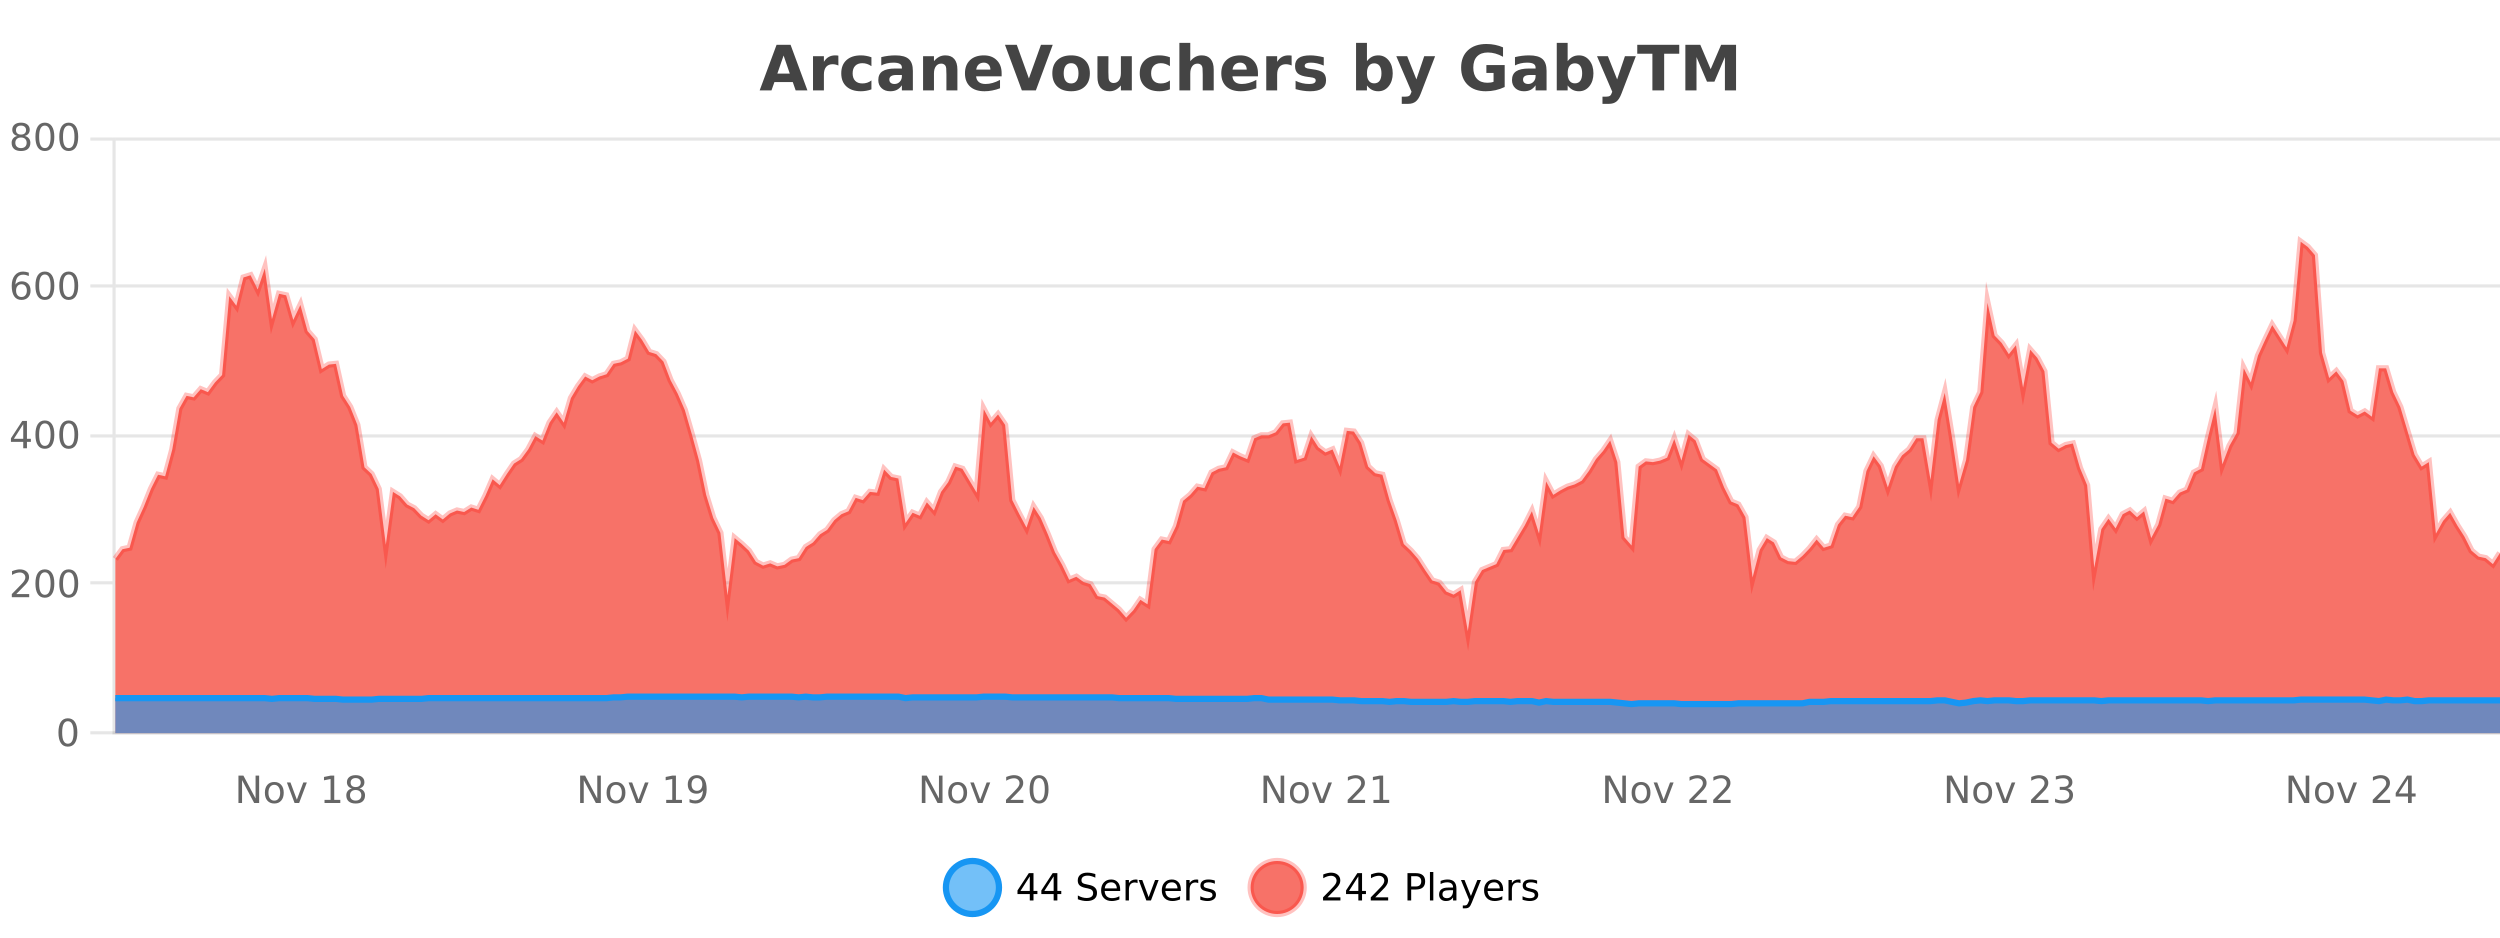 <?xml version="1.0" encoding="UTF-8"?>
<svg xmlns="http://www.w3.org/2000/svg" xmlns:xlink="http://www.w3.org/1999/xlink" width="800pt" height="300pt" viewBox="0 0 800 300" version="1.1">
<defs>
<clipPath id="clip1">
  <path d="M 274 263 L 348 263 L 348 300 L 274 300 Z M 274 263 "/>
</clipPath>
<clipPath id="clip2">
  <path d="M 371 263 L 446 263 L 446 300 L 371 300 Z M 371 263 "/>
</clipPath>
<clipPath id="clip3">
  <path d="M 36.906 77 L 800 77 L 800 234.602 L 36.906 234.602 Z M 36.906 77 "/>
</clipPath>
<clipPath id="clip4">
  <path d="M 35.906 49 L 800 49 L 800 231 L 35.906 231 Z M 35.906 49 "/>
</clipPath>
<clipPath id="clip5">
  <path d="M 36.906 222 L 800 222 L 800 234.602 L 36.906 234.602 Z M 36.906 222 "/>
</clipPath>
<clipPath id="clip6">
  <path d="M 35.906 194 L 800 194 L 800 235.602 L 35.906 235.602 Z M 35.906 194 "/>
</clipPath>
</defs>
<g id="surface353996">
<rect x="0" y="0" width="800" height="300" style="fill:rgb(100%,100%,100%);fill-opacity:1;stroke:none;"/>
<path style="fill:none;stroke-width:1;stroke-linecap:butt;stroke-linejoin:miter;stroke:rgb(0%,0%,0%);stroke-opacity:0.098;stroke-miterlimit:10;" d="M 37 234.5 L 800 234.5 "/>
<path style="fill:none;stroke-width:1;stroke-linecap:butt;stroke-linejoin:miter;stroke:rgb(0%,0%,0%);stroke-opacity:0.098;stroke-miterlimit:10;" d="M 28.906 234.5 L 36 234.5 "/>
<path style="fill:none;stroke-width:1;stroke-linecap:butt;stroke-linejoin:miter;stroke:rgb(0%,0%,0%);stroke-opacity:0.098;stroke-miterlimit:10;" d="M 37 186.5 L 800 186.5 "/>
<path style="fill:none;stroke-width:1;stroke-linecap:butt;stroke-linejoin:miter;stroke:rgb(0%,0%,0%);stroke-opacity:0.098;stroke-miterlimit:10;" d="M 28.906 186.5 L 36 186.5 "/>
<path style="fill:none;stroke-width:1;stroke-linecap:butt;stroke-linejoin:miter;stroke:rgb(0%,0%,0%);stroke-opacity:0.098;stroke-miterlimit:10;" d="M 37 139.5 L 800 139.5 "/>
<path style="fill:none;stroke-width:1;stroke-linecap:butt;stroke-linejoin:miter;stroke:rgb(0%,0%,0%);stroke-opacity:0.098;stroke-miterlimit:10;" d="M 28.906 139.5 L 36 139.5 "/>
<path style="fill:none;stroke-width:1;stroke-linecap:butt;stroke-linejoin:miter;stroke:rgb(0%,0%,0%);stroke-opacity:0.098;stroke-miterlimit:10;" d="M 37 91.5 L 800 91.5 "/>
<path style="fill:none;stroke-width:1;stroke-linecap:butt;stroke-linejoin:miter;stroke:rgb(0%,0%,0%);stroke-opacity:0.098;stroke-miterlimit:10;" d="M 28.906 91.5 L 36 91.5 "/>
<path style="fill:none;stroke-width:1;stroke-linecap:butt;stroke-linejoin:miter;stroke:rgb(0%,0%,0%);stroke-opacity:0.098;stroke-miterlimit:10;" d="M 37 44.5 L 800 44.5 "/>
<path style="fill:none;stroke-width:1;stroke-linecap:butt;stroke-linejoin:miter;stroke:rgb(0%,0%,0%);stroke-opacity:0.098;stroke-miterlimit:10;" d="M 28.906 44.5 L 36 44.5 "/>
<path style=" stroke:none;fill-rule:nonzero;fill:rgb(9.02%,58.824%,95.294%);fill-opacity:0.6;" d="M 319.672 284 C 319.672 288.688 315.871 292.484 311.188 292.484 C 306.5 292.484 302.699 288.688 302.699 284 C 302.699 279.312 306.5 275.516 311.188 275.516 C 315.871 275.516 319.672 279.312 319.672 284 Z M 319.672 284 "/>
<g clip-path="url(#clip1)" clip-rule="nonzero">
<path style="fill:none;stroke-width:2;stroke-linecap:butt;stroke-linejoin:miter;stroke:rgb(9.02%,58.824%,95.294%);stroke-opacity:1;stroke-miterlimit:10;" d="M 319.672 284 C 319.672 288.688 315.871 292.484 311.188 292.484 C 306.5 292.484 302.699 288.688 302.699 284 C 302.699 279.312 306.5 275.516 311.188 275.516 C 315.871 275.516 319.672 279.312 319.672 284 Z M 319.672 284 "/>
</g>
<path style=" stroke:none;fill-rule:nonzero;fill:rgb(0%,0%,0%);fill-opacity:1;" d="M 329.531 280.438 L 326.547 285.109 L 329.531 285.109 Z M 329.219 279.406 L 330.719 279.406 L 330.719 285.109 L 331.969 285.109 L 331.969 286.094 L 330.719 286.094 L 330.719 288.156 L 329.531 288.156 L 329.531 286.094 L 325.594 286.094 L 325.594 284.953 Z M 337.168 280.438 L 334.184 285.109 L 337.168 285.109 Z M 336.855 279.406 L 338.355 279.406 L 338.355 285.109 L 339.605 285.109 L 339.605 286.094 L 338.355 286.094 L 338.355 288.156 L 337.168 288.156 L 337.168 286.094 L 333.23 286.094 L 333.23 284.953 Z M 350.508 279.688 L 350.508 280.844 C 350.059 280.637 349.633 280.48 349.227 280.375 C 348.828 280.262 348.449 280.203 348.086 280.203 C 347.438 280.203 346.938 280.328 346.586 280.578 C 346.242 280.828 346.07 281.188 346.07 281.656 C 346.07 282.043 346.184 282.336 346.414 282.531 C 346.641 282.73 347.086 282.887 347.742 283 L 348.445 283.156 C 349.328 283.324 349.98 283.621 350.398 284.047 C 350.824 284.465 351.039 285.027 351.039 285.734 C 351.039 286.59 350.75 287.234 350.18 287.672 C 349.617 288.109 348.781 288.328 347.68 288.328 C 347.273 288.328 346.836 288.281 346.367 288.188 C 345.898 288.094 345.414 287.953 344.914 287.766 L 344.914 286.547 C 345.391 286.82 345.859 287.023 346.32 287.156 C 346.789 287.293 347.242 287.359 347.68 287.359 C 348.355 287.359 348.875 287.23 349.242 286.969 C 349.617 286.699 349.805 286.32 349.805 285.828 C 349.805 285.402 349.668 285.07 349.398 284.828 C 349.137 284.578 348.703 284.398 348.102 284.281 L 347.383 284.141 C 346.496 283.965 345.855 283.688 345.461 283.312 C 345.074 282.938 344.883 282.418 344.883 281.75 C 344.883 280.969 345.152 280.359 345.695 279.922 C 346.234 279.477 346.984 279.25 347.945 279.25 C 348.359 279.25 348.777 279.289 349.195 279.359 C 349.621 279.434 350.059 279.543 350.508 279.688 Z M 358.453 284.609 L 358.453 285.125 L 353.484 285.125 C 353.535 285.875 353.758 286.445 354.156 286.828 C 354.562 287.215 355.117 287.406 355.828 287.406 C 356.242 287.406 356.645 287.359 357.031 287.266 C 357.426 287.164 357.816 287.008 358.203 286.797 L 358.203 287.828 C 357.805 287.984 357.406 288.105 357 288.188 C 356.594 288.281 356.18 288.328 355.766 288.328 C 354.723 288.328 353.895 288.027 353.281 287.422 C 352.664 286.809 352.359 285.98 352.359 284.938 C 352.359 283.867 352.648 283.016 353.234 282.391 C 353.816 281.758 354.598 281.438 355.578 281.438 C 356.461 281.438 357.16 281.727 357.672 282.297 C 358.191 282.859 358.453 283.633 358.453 284.609 Z M 357.375 284.281 C 357.363 283.699 357.195 283.23 356.875 282.875 C 356.551 282.523 356.125 282.344 355.594 282.344 C 354.988 282.344 354.504 282.516 354.141 282.859 C 353.785 283.203 353.582 283.684 353.531 284.297 Z M 364.023 282.594 C 363.898 282.531 363.762 282.484 363.617 282.453 C 363.48 282.414 363.324 282.391 363.148 282.391 C 362.543 282.391 362.074 282.59 361.742 282.984 C 361.418 283.383 361.258 283.953 361.258 284.703 L 361.258 288.156 L 360.18 288.156 L 360.18 281.594 L 361.258 281.594 L 361.258 282.609 C 361.484 282.215 361.781 281.922 362.148 281.734 C 362.512 281.539 362.953 281.438 363.477 281.438 C 363.547 281.438 363.625 281.445 363.711 281.453 C 363.805 281.465 363.902 281.48 364.008 281.5 Z M 364.379 281.594 L 365.52 281.594 L 367.566 287.094 L 369.629 281.594 L 370.77 281.594 L 368.301 288.156 L 366.832 288.156 Z M 377.871 284.609 L 377.871 285.125 L 372.902 285.125 C 372.953 285.875 373.176 286.445 373.574 286.828 C 373.98 287.215 374.535 287.406 375.246 287.406 C 375.66 287.406 376.062 287.359 376.449 287.266 C 376.844 287.164 377.234 287.008 377.621 286.797 L 377.621 287.828 C 377.223 287.984 376.824 288.105 376.418 288.188 C 376.012 288.281 375.598 288.328 375.184 288.328 C 374.141 288.328 373.312 288.027 372.699 287.422 C 372.082 286.809 371.777 285.98 371.777 284.938 C 371.777 283.867 372.066 283.016 372.652 282.391 C 373.234 281.758 374.016 281.438 374.996 281.438 C 375.879 281.438 376.578 281.727 377.09 282.297 C 377.609 282.859 377.871 283.633 377.871 284.609 Z M 376.793 284.281 C 376.781 283.699 376.613 283.23 376.293 282.875 C 375.969 282.523 375.543 282.344 375.012 282.344 C 374.406 282.344 373.922 282.516 373.559 282.859 C 373.203 283.203 373 283.684 372.949 284.297 Z M 383.441 282.594 C 383.316 282.531 383.18 282.484 383.035 282.453 C 382.898 282.414 382.742 282.391 382.566 282.391 C 381.961 282.391 381.492 282.59 381.16 282.984 C 380.836 283.383 380.676 283.953 380.676 284.703 L 380.676 288.156 L 379.598 288.156 L 379.598 281.594 L 380.676 281.594 L 380.676 282.609 C 380.902 282.215 381.199 281.922 381.566 281.734 C 381.93 281.539 382.371 281.438 382.895 281.438 C 382.965 281.438 383.043 281.445 383.129 281.453 C 383.223 281.465 383.32 281.48 383.426 281.5 Z M 388.75 281.781 L 388.75 282.812 C 388.445 282.656 388.129 282.543 387.797 282.469 C 387.473 282.387 387.133 282.344 386.781 282.344 C 386.25 282.344 385.848 282.43 385.578 282.594 C 385.305 282.75 385.172 282.996 385.172 283.328 C 385.172 283.578 385.266 283.777 385.453 283.922 C 385.648 284.059 386.039 284.188 386.625 284.312 L 386.984 284.406 C 387.754 284.562 388.301 284.793 388.625 285.094 C 388.945 285.398 389.109 285.812 389.109 286.344 C 389.109 286.961 388.863 287.445 388.375 287.797 C 387.895 288.152 387.234 288.328 386.391 288.328 C 386.035 288.328 385.664 288.289 385.281 288.219 C 384.906 288.156 384.508 288.059 384.094 287.922 L 384.094 286.797 C 384.488 287.008 384.879 287.164 385.266 287.266 C 385.648 287.371 386.035 287.422 386.422 287.422 C 386.922 287.422 387.305 287.34 387.578 287.172 C 387.859 286.996 388 286.746 388 286.422 C 388 286.133 387.898 285.906 387.703 285.75 C 387.504 285.594 387.07 285.445 386.406 285.297 L 386.031 285.219 C 385.363 285.074 384.879 284.855 384.578 284.562 C 384.285 284.273 384.141 283.875 384.141 283.375 C 384.141 282.75 384.359 282.273 384.797 281.938 C 385.234 281.605 385.852 281.438 386.656 281.438 C 387.051 281.438 387.426 281.469 387.781 281.531 C 388.133 281.586 388.457 281.668 388.75 281.781 Z M 321.188 277.016 "/>
<path style=" stroke:none;fill-rule:nonzero;fill:rgb(96.863%,44.706%,40.784%);fill-opacity:1;" d="M 417.172 284 C 417.172 288.688 413.375 292.484 408.688 292.484 C 404 292.484 400.203 288.688 400.203 284 C 400.203 279.312 404 275.516 408.688 275.516 C 413.375 275.516 417.172 279.312 417.172 284 Z M 417.172 284 "/>
<g clip-path="url(#clip2)" clip-rule="nonzero">
<path style="fill:none;stroke-width:2;stroke-linecap:butt;stroke-linejoin:miter;stroke:rgb(100%,4.706%,0%);stroke-opacity:0.247;stroke-miterlimit:10;" d="M 417.172 284 C 417.172 288.688 413.375 292.484 408.688 292.484 C 404 292.484 400.203 288.688 400.203 284 C 400.203 279.312 404 275.516 408.688 275.516 C 413.375 275.516 417.172 279.312 417.172 284 Z M 417.172 284 "/>
</g>
<path style=" stroke:none;fill-rule:nonzero;fill:rgb(0%,0%,0%);fill-opacity:1;" d="M 424.797 287.156 L 428.938 287.156 L 428.938 288.156 L 423.375 288.156 L 423.375 287.156 C 423.82 286.699 424.43 286.078 425.203 285.297 C 425.984 284.508 426.473 283.996 426.672 283.766 C 427.055 283.352 427.32 282.996 427.469 282.703 C 427.625 282.402 427.703 282.109 427.703 281.828 C 427.703 281.359 427.535 280.98 427.203 280.688 C 426.879 280.398 426.457 280.25 425.938 280.25 C 425.562 280.25 425.164 280.312 424.75 280.438 C 424.344 280.562 423.906 280.762 423.438 281.031 L 423.438 279.828 C 423.914 279.641 424.359 279.5 424.766 279.406 C 425.18 279.305 425.562 279.25 425.906 279.25 C 426.812 279.25 427.535 279.48 428.078 279.938 C 428.617 280.387 428.891 280.992 428.891 281.75 C 428.891 282.105 428.82 282.445 428.688 282.766 C 428.551 283.09 428.305 283.469 427.953 283.906 C 427.848 284.023 427.535 284.352 427.016 284.891 C 426.492 285.434 425.754 286.188 424.797 287.156 Z M 434.668 280.438 L 431.684 285.109 L 434.668 285.109 Z M 434.355 279.406 L 435.855 279.406 L 435.855 285.109 L 437.105 285.109 L 437.105 286.094 L 435.855 286.094 L 435.855 288.156 L 434.668 288.156 L 434.668 286.094 L 430.73 286.094 L 430.73 284.953 Z M 440.07 287.156 L 444.211 287.156 L 444.211 288.156 L 438.648 288.156 L 438.648 287.156 C 439.094 286.699 439.703 286.078 440.477 285.297 C 441.258 284.508 441.746 283.996 441.945 283.766 C 442.328 283.352 442.594 282.996 442.742 282.703 C 442.898 282.402 442.977 282.109 442.977 281.828 C 442.977 281.359 442.809 280.98 442.477 280.688 C 442.152 280.398 441.73 280.25 441.211 280.25 C 440.836 280.25 440.438 280.312 440.023 280.438 C 439.617 280.562 439.18 280.762 438.711 281.031 L 438.711 279.828 C 439.188 279.641 439.633 279.5 440.039 279.406 C 440.453 279.305 440.836 279.25 441.18 279.25 C 442.086 279.25 442.809 279.48 443.352 279.938 C 443.891 280.387 444.164 280.992 444.164 281.75 C 444.164 282.105 444.094 282.445 443.961 282.766 C 443.824 283.09 443.578 283.469 443.227 283.906 C 443.121 284.023 442.809 284.352 442.289 284.891 C 441.766 285.434 441.027 286.188 440.07 287.156 Z M 451.578 280.375 L 451.578 283.672 L 453.062 283.672 C 453.613 283.672 454.039 283.531 454.344 283.25 C 454.645 282.961 454.797 282.547 454.797 282.016 C 454.797 281.496 454.645 281.094 454.344 280.812 C 454.039 280.523 453.613 280.375 453.062 280.375 Z M 450.391 279.406 L 453.062 279.406 C 454.051 279.406 454.797 279.633 455.297 280.078 C 455.797 280.516 456.047 281.164 456.047 282.016 C 456.047 282.883 455.797 283.539 455.297 283.984 C 454.797 284.422 454.051 284.641 453.062 284.641 L 451.578 284.641 L 451.578 288.156 L 450.391 288.156 Z M 457.582 279.031 L 458.66 279.031 L 458.66 288.156 L 457.582 288.156 Z M 463.898 284.859 C 463.031 284.859 462.43 284.961 462.086 285.156 C 461.75 285.355 461.586 285.695 461.586 286.172 C 461.586 286.559 461.711 286.867 461.961 287.094 C 462.219 287.312 462.562 287.422 462.992 287.422 C 463.594 287.422 464.074 287.215 464.43 286.797 C 464.793 286.371 464.977 285.805 464.977 285.094 L 464.977 284.859 Z M 466.055 284.406 L 466.055 288.156 L 464.977 288.156 L 464.977 287.156 C 464.727 287.555 464.418 287.852 464.055 288.047 C 463.688 288.234 463.242 288.328 462.711 288.328 C 462.031 288.328 461.496 288.141 461.102 287.766 C 460.703 287.383 460.508 286.875 460.508 286.25 C 460.508 285.512 460.75 284.953 461.242 284.578 C 461.742 284.203 462.48 284.016 463.461 284.016 L 464.977 284.016 L 464.977 283.906 C 464.977 283.406 464.809 283.023 464.477 282.75 C 464.152 282.48 463.699 282.344 463.117 282.344 C 462.742 282.344 462.371 282.391 462.008 282.484 C 461.652 282.578 461.312 282.715 460.992 282.891 L 460.992 281.891 C 461.387 281.734 461.766 281.621 462.133 281.547 C 462.508 281.477 462.871 281.438 463.227 281.438 C 464.172 281.438 464.883 281.684 465.352 282.172 C 465.82 282.664 466.055 283.406 466.055 284.406 Z M 471.004 288.766 C 470.699 289.547 470.402 290.055 470.113 290.297 C 469.82 290.535 469.434 290.656 468.957 290.656 L 468.098 290.656 L 468.098 289.75 L 468.723 289.75 C 469.023 289.75 469.254 289.676 469.41 289.531 C 469.574 289.395 469.758 289.066 469.957 288.547 L 470.16 288.047 L 467.504 281.594 L 468.645 281.594 L 470.691 286.719 L 472.754 281.594 L 473.895 281.594 Z M 480.996 284.609 L 480.996 285.125 L 476.027 285.125 C 476.078 285.875 476.301 286.445 476.699 286.828 C 477.105 287.215 477.66 287.406 478.371 287.406 C 478.785 287.406 479.188 287.359 479.574 287.266 C 479.969 287.164 480.359 287.008 480.746 286.797 L 480.746 287.828 C 480.348 287.984 479.949 288.105 479.543 288.188 C 479.137 288.281 478.723 288.328 478.309 288.328 C 477.266 288.328 476.438 288.027 475.824 287.422 C 475.207 286.809 474.902 285.98 474.902 284.938 C 474.902 283.867 475.191 283.016 475.777 282.391 C 476.359 281.758 477.141 281.438 478.121 281.438 C 479.004 281.438 479.703 281.727 480.215 282.297 C 480.734 282.859 480.996 283.633 480.996 284.609 Z M 479.918 284.281 C 479.906 283.699 479.738 283.23 479.418 282.875 C 479.094 282.523 478.668 282.344 478.137 282.344 C 477.531 282.344 477.047 282.516 476.684 282.859 C 476.328 283.203 476.125 283.684 476.074 284.297 Z M 486.566 282.594 C 486.441 282.531 486.305 282.484 486.16 282.453 C 486.023 282.414 485.867 282.391 485.691 282.391 C 485.086 282.391 484.617 282.59 484.285 282.984 C 483.961 283.383 483.801 283.953 483.801 284.703 L 483.801 288.156 L 482.723 288.156 L 482.723 281.594 L 483.801 281.594 L 483.801 282.609 C 484.027 282.215 484.324 281.922 484.691 281.734 C 485.055 281.539 485.496 281.438 486.02 281.438 C 486.09 281.438 486.168 281.445 486.254 281.453 C 486.348 281.465 486.445 281.48 486.551 281.5 Z M 491.875 281.781 L 491.875 282.812 C 491.57 282.656 491.254 282.543 490.922 282.469 C 490.598 282.387 490.258 282.344 489.906 282.344 C 489.375 282.344 488.973 282.43 488.703 282.594 C 488.43 282.75 488.297 282.996 488.297 283.328 C 488.297 283.578 488.391 283.777 488.578 283.922 C 488.773 284.059 489.164 284.188 489.75 284.312 L 490.109 284.406 C 490.879 284.562 491.426 284.793 491.75 285.094 C 492.07 285.398 492.234 285.812 492.234 286.344 C 492.234 286.961 491.988 287.445 491.5 287.797 C 491.02 288.152 490.359 288.328 489.516 288.328 C 489.16 288.328 488.789 288.289 488.406 288.219 C 488.031 288.156 487.633 288.059 487.219 287.922 L 487.219 286.797 C 487.613 287.008 488.004 287.164 488.391 287.266 C 488.773 287.371 489.16 287.422 489.547 287.422 C 490.047 287.422 490.43 287.34 490.703 287.172 C 490.984 286.996 491.125 286.746 491.125 286.422 C 491.125 286.133 491.023 285.906 490.828 285.75 C 490.629 285.594 490.195 285.445 489.531 285.297 L 489.156 285.219 C 488.488 285.074 488.004 284.855 487.703 284.562 C 487.41 284.273 487.266 283.875 487.266 283.375 C 487.266 282.75 487.484 282.273 487.922 281.938 C 488.359 281.605 488.977 281.438 489.781 281.438 C 490.176 281.438 490.551 281.469 490.906 281.531 C 491.258 281.586 491.582 281.668 491.875 281.781 Z M 418.688 277.016 "/>
<path style=" stroke:none;fill-rule:nonzero;fill:rgb(26.667%,26.667%,26.667%);fill-opacity:1;" d="M 253.688 26.266 L 247.812 26.266 L 246.875 28.922 L 243.094 28.922 L 248.5 14.344 L 252.984 14.344 L 258.375 28.922 L 254.609 28.922 Z M 248.75 23.562 L 252.734 23.562 L 250.75 17.766 Z M 268.289 20.969 C 267.977 20.824 267.668 20.719 267.367 20.656 C 267.062 20.586 266.762 20.547 266.461 20.547 C 265.555 20.547 264.855 20.836 264.367 21.406 C 263.887 21.98 263.648 22.805 263.648 23.875 L 263.648 28.922 L 260.164 28.922 L 260.164 17.984 L 263.648 17.984 L 263.648 19.781 C 264.094 19.062 264.609 18.543 265.195 18.219 C 265.777 17.887 266.477 17.719 267.289 17.719 C 267.414 17.719 267.543 17.727 267.68 17.734 C 267.812 17.746 268.012 17.766 268.273 17.797 Z M 278.859 18.328 L 278.859 21.172 C 278.391 20.852 277.914 20.609 277.438 20.453 C 276.957 20.297 276.457 20.219 275.938 20.219 C 274.969 20.219 274.207 20.508 273.656 21.078 C 273.113 21.641 272.844 22.438 272.844 23.469 C 272.844 24.492 273.113 25.289 273.656 25.859 C 274.207 26.422 274.969 26.703 275.938 26.703 C 276.488 26.703 277.008 26.625 277.5 26.469 C 277.988 26.305 278.441 26.059 278.859 25.734 L 278.859 28.594 C 278.316 28.805 277.766 28.953 277.203 29.047 C 276.641 29.148 276.07 29.203 275.5 29.203 C 273.531 29.203 271.988 28.699 270.875 27.688 C 269.758 26.68 269.203 25.273 269.203 23.469 C 269.203 21.656 269.758 20.246 270.875 19.234 C 271.988 18.227 273.531 17.719 275.5 17.719 C 276.07 17.719 276.633 17.773 277.188 17.875 C 277.75 17.969 278.305 18.121 278.859 18.328 Z M 286.773 24 C 286.043 24 285.496 24.125 285.133 24.375 C 284.766 24.617 284.586 24.98 284.586 25.469 C 284.586 25.906 284.73 26.25 285.023 26.5 C 285.324 26.75 285.734 26.875 286.258 26.875 C 286.914 26.875 287.465 26.641 287.914 26.172 C 288.371 25.703 288.602 25.117 288.602 24.406 L 288.602 24 Z M 292.117 22.688 L 292.117 28.922 L 288.602 28.922 L 288.602 27.297 C 288.133 27.965 287.602 28.449 287.008 28.75 C 286.422 29.051 285.711 29.203 284.867 29.203 C 283.742 29.203 282.824 28.875 282.117 28.219 C 281.406 27.555 281.055 26.695 281.055 25.641 C 281.055 24.359 281.492 23.422 282.367 22.828 C 283.25 22.227 284.641 21.922 286.539 21.922 L 288.602 21.922 L 288.602 21.641 C 288.602 21.09 288.383 20.688 287.945 20.438 C 287.508 20.18 286.824 20.047 285.898 20.047 C 285.148 20.047 284.449 20.125 283.805 20.281 C 283.156 20.43 282.559 20.648 282.008 20.938 L 282.008 18.281 C 282.758 18.094 283.508 17.953 284.258 17.859 C 285.016 17.766 285.777 17.719 286.539 17.719 C 288.508 17.719 289.93 18.109 290.805 18.891 C 291.68 19.664 292.117 20.93 292.117 22.688 Z M 306.367 22.266 L 306.367 28.922 L 302.852 28.922 L 302.852 23.828 C 302.852 22.883 302.828 22.23 302.789 21.875 C 302.746 21.512 302.672 21.246 302.57 21.078 C 302.434 20.852 302.246 20.672 302.008 20.547 C 301.777 20.422 301.512 20.359 301.211 20.359 C 300.48 20.359 299.906 20.641 299.492 21.203 C 299.074 21.766 298.867 22.547 298.867 23.547 L 298.867 28.922 L 295.383 28.922 L 295.383 17.984 L 298.867 17.984 L 298.867 19.578 C 299.398 18.945 299.961 18.477 300.555 18.172 C 301.148 17.871 301.797 17.719 302.508 17.719 C 303.777 17.719 304.734 18.109 305.383 18.891 C 306.039 19.664 306.367 20.789 306.367 22.266 Z M 320.523 23.422 L 320.523 24.422 L 312.352 24.422 C 312.434 25.246 312.73 25.859 313.242 26.266 C 313.75 26.672 314.461 26.875 315.367 26.875 C 316.105 26.875 316.859 26.766 317.633 26.547 C 318.402 26.328 319.195 26 320.008 25.562 L 320.008 28.25 C 319.184 28.562 318.355 28.797 317.523 28.953 C 316.699 29.117 315.875 29.203 315.055 29.203 C 313.074 29.203 311.531 28.703 310.43 27.703 C 309.336 26.695 308.789 25.281 308.789 23.469 C 308.789 21.68 309.324 20.273 310.398 19.25 C 311.48 18.23 312.965 17.719 314.852 17.719 C 316.57 17.719 317.945 18.242 318.977 19.281 C 320.008 20.312 320.523 21.695 320.523 23.422 Z M 316.93 22.266 C 316.93 21.602 316.734 21.062 316.352 20.656 C 315.965 20.25 315.461 20.047 314.836 20.047 C 314.156 20.047 313.605 20.242 313.18 20.625 C 312.762 21 312.5 21.547 312.398 22.266 Z M 321.59 14.344 L 325.371 14.344 L 329.246 25.109 L 333.105 14.344 L 336.871 14.344 L 331.48 28.922 L 326.996 28.922 Z M 342.773 20.219 C 341.992 20.219 341.398 20.5 340.992 21.062 C 340.586 21.617 340.383 22.418 340.383 23.469 C 340.383 24.512 340.586 25.312 340.992 25.875 C 341.398 26.43 341.992 26.703 342.773 26.703 C 343.531 26.703 344.109 26.43 344.508 25.875 C 344.914 25.312 345.117 24.512 345.117 23.469 C 345.117 22.418 344.914 21.617 344.508 21.062 C 344.109 20.5 343.531 20.219 342.773 20.219 Z M 342.773 17.719 C 344.648 17.719 346.109 18.23 347.164 19.25 C 348.227 20.262 348.758 21.668 348.758 23.469 C 348.758 25.262 348.227 26.668 347.164 27.688 C 346.109 28.699 344.648 29.203 342.773 29.203 C 340.875 29.203 339.398 28.699 338.336 27.688 C 337.273 26.668 336.742 25.262 336.742 23.469 C 336.742 21.668 337.273 20.262 338.336 19.25 C 339.398 18.23 340.875 17.719 342.773 17.719 Z M 351.184 24.656 L 351.184 17.984 L 354.699 17.984 L 354.699 19.078 C 354.699 19.672 354.691 20.418 354.684 21.312 C 354.684 22.211 354.684 22.805 354.684 23.094 C 354.684 23.98 354.703 24.617 354.746 25 C 354.797 25.387 354.875 25.668 354.98 25.844 C 355.125 26.074 355.312 26.25 355.543 26.375 C 355.77 26.5 356.035 26.562 356.34 26.562 C 357.066 26.562 357.641 26.281 358.059 25.719 C 358.473 25.156 358.684 24.383 358.684 23.391 L 358.684 17.984 L 362.184 17.984 L 362.184 28.922 L 358.684 28.922 L 358.684 27.344 C 358.152 27.98 357.59 28.449 356.996 28.75 C 356.41 29.051 355.766 29.203 355.059 29.203 C 353.797 29.203 352.832 28.82 352.168 28.047 C 351.512 27.266 351.184 26.137 351.184 24.656 Z M 374.375 18.328 L 374.375 21.172 C 373.906 20.852 373.43 20.609 372.953 20.453 C 372.473 20.297 371.973 20.219 371.453 20.219 C 370.484 20.219 369.723 20.508 369.172 21.078 C 368.629 21.641 368.359 22.438 368.359 23.469 C 368.359 24.492 368.629 25.289 369.172 25.859 C 369.723 26.422 370.484 26.703 371.453 26.703 C 372.004 26.703 372.523 26.625 373.016 26.469 C 373.504 26.305 373.957 26.059 374.375 25.734 L 374.375 28.594 C 373.832 28.805 373.281 28.953 372.719 29.047 C 372.156 29.148 371.586 29.203 371.016 29.203 C 369.047 29.203 367.504 28.699 366.391 27.688 C 365.273 26.68 364.719 25.273 364.719 23.469 C 364.719 21.656 365.273 20.246 366.391 19.234 C 367.504 18.227 369.047 17.719 371.016 17.719 C 371.586 17.719 372.148 17.773 372.703 17.875 C 373.266 17.969 373.82 18.121 374.375 18.328 Z M 388.387 22.266 L 388.387 28.922 L 384.871 28.922 L 384.871 23.844 C 384.871 22.887 384.848 22.23 384.809 21.875 C 384.766 21.512 384.691 21.246 384.59 21.078 C 384.453 20.852 384.266 20.672 384.027 20.547 C 383.797 20.422 383.531 20.359 383.23 20.359 C 382.5 20.359 381.926 20.641 381.512 21.203 C 381.094 21.766 380.887 22.547 380.887 23.547 L 380.887 28.922 L 377.402 28.922 L 377.402 13.719 L 380.887 13.719 L 380.887 19.578 C 381.418 18.945 381.98 18.477 382.574 18.172 C 383.168 17.871 383.816 17.719 384.527 17.719 C 385.797 17.719 386.754 18.109 387.402 18.891 C 388.059 19.664 388.387 20.789 388.387 22.266 Z M 402.547 23.422 L 402.547 24.422 L 394.375 24.422 C 394.457 25.246 394.754 25.859 395.266 26.266 C 395.773 26.672 396.484 26.875 397.391 26.875 C 398.129 26.875 398.883 26.766 399.656 26.547 C 400.426 26.328 401.219 26 402.031 25.562 L 402.031 28.25 C 401.207 28.562 400.379 28.797 399.547 28.953 C 398.723 29.117 397.898 29.203 397.078 29.203 C 395.098 29.203 393.555 28.703 392.453 27.703 C 391.359 26.695 390.812 25.281 390.812 23.469 C 390.812 21.68 391.348 20.273 392.422 19.25 C 393.504 18.23 394.988 17.719 396.875 17.719 C 398.594 17.719 399.969 18.242 401 19.281 C 402.031 20.312 402.547 21.695 402.547 23.422 Z M 398.953 22.266 C 398.953 21.602 398.758 21.062 398.375 20.656 C 397.988 20.25 397.484 20.047 396.859 20.047 C 396.18 20.047 395.629 20.242 395.203 20.625 C 394.785 21 394.523 21.547 394.422 22.266 Z M 413.328 20.969 C 413.016 20.824 412.707 20.719 412.406 20.656 C 412.102 20.586 411.801 20.547 411.5 20.547 C 410.594 20.547 409.895 20.836 409.406 21.406 C 408.926 21.98 408.688 22.805 408.688 23.875 L 408.688 28.922 L 405.203 28.922 L 405.203 17.984 L 408.688 17.984 L 408.688 19.781 C 409.133 19.062 409.648 18.543 410.234 18.219 C 410.816 17.887 411.516 17.719 412.328 17.719 C 412.453 17.719 412.582 17.727 412.719 17.734 C 412.852 17.746 413.051 17.766 413.312 17.797 Z M 423.602 18.328 L 423.602 20.984 C 422.859 20.672 422.141 20.438 421.445 20.281 C 420.746 20.125 420.086 20.047 419.461 20.047 C 418.805 20.047 418.312 20.133 417.992 20.297 C 417.668 20.465 417.508 20.719 417.508 21.062 C 417.508 21.344 417.625 21.559 417.867 21.703 C 418.117 21.852 418.555 21.961 419.18 22.031 L 419.805 22.125 C 421.594 22.355 422.797 22.73 423.414 23.25 C 424.027 23.773 424.336 24.59 424.336 25.703 C 424.336 26.871 423.902 27.746 423.039 28.328 C 422.184 28.914 420.906 29.203 419.211 29.203 C 418.48 29.203 417.73 29.145 416.961 29.031 C 416.188 28.918 415.398 28.746 414.586 28.516 L 414.586 25.859 C 415.281 26.203 415.996 26.461 416.727 26.625 C 417.453 26.793 418.199 26.875 418.961 26.875 C 419.648 26.875 420.164 26.781 420.508 26.594 C 420.852 26.406 421.023 26.125 421.023 25.75 C 421.023 25.438 420.902 25.211 420.664 25.062 C 420.422 24.906 419.949 24.789 419.242 24.703 L 418.633 24.625 C 417.07 24.43 415.977 24.07 415.352 23.547 C 414.727 23.016 414.414 22.215 414.414 21.141 C 414.414 19.984 414.809 19.125 415.602 18.562 C 416.402 18 417.621 17.719 419.258 17.719 C 419.902 17.719 420.578 17.773 421.289 17.875 C 421.996 17.969 422.766 18.121 423.602 18.328 Z M 439.75 26.672 C 440.5 26.672 441.07 26.402 441.469 25.859 C 441.863 25.309 442.062 24.512 442.062 23.469 C 442.062 22.43 441.863 21.637 441.469 21.094 C 441.07 20.543 440.5 20.266 439.75 20.266 C 439 20.266 438.422 20.543 438.016 21.094 C 437.617 21.637 437.422 22.43 437.422 23.469 C 437.422 24.5 437.617 25.293 438.016 25.844 C 438.422 26.398 439 26.672 439.75 26.672 Z M 437.422 19.578 C 437.91 18.945 438.445 18.477 439.031 18.172 C 439.613 17.871 440.285 17.719 441.047 17.719 C 442.398 17.719 443.508 18.258 444.375 19.328 C 445.238 20.402 445.672 21.781 445.672 23.469 C 445.672 25.148 445.238 26.523 444.375 27.594 C 443.508 28.668 442.398 29.203 441.047 29.203 C 440.285 29.203 439.613 29.051 439.031 28.75 C 438.445 28.449 437.91 27.98 437.422 27.344 L 437.422 28.922 L 433.938 28.922 L 433.938 13.719 L 437.422 13.719 Z M 446.812 17.984 L 450.297 17.984 L 453.25 25.406 L 455.75 17.984 L 459.234 17.984 L 454.641 29.953 C 454.18 31.172 453.641 32.02 453.016 32.5 C 452.398 32.988 451.594 33.234 450.594 33.234 L 448.562 33.234 L 448.562 30.938 L 449.656 30.938 C 450.25 30.938 450.68 30.844 450.953 30.656 C 451.223 30.469 451.43 30.129 451.578 29.641 L 451.688 29.344 Z M 481.5 27.844 C 480.562 28.293 479.586 28.633 478.578 28.859 C 477.578 29.086 476.535 29.203 475.453 29.203 C 473.023 29.203 471.102 28.527 469.688 27.172 C 468.27 25.809 467.562 23.965 467.562 21.641 C 467.562 19.297 468.281 17.453 469.719 16.109 C 471.164 14.758 473.148 14.078 475.672 14.078 C 476.641 14.078 477.566 14.172 478.453 14.359 C 479.336 14.539 480.176 14.805 480.969 15.156 L 480.969 18.172 C 480.156 17.715 479.344 17.371 478.531 17.141 C 477.727 16.914 476.926 16.797 476.125 16.797 C 474.625 16.797 473.469 17.219 472.656 18.062 C 471.852 18.898 471.453 20.09 471.453 21.641 C 471.453 23.184 471.844 24.375 472.625 25.219 C 473.406 26.062 474.516 26.484 475.953 26.484 C 476.336 26.484 476.695 26.461 477.031 26.406 C 477.375 26.355 477.676 26.277 477.938 26.172 L 477.938 23.344 L 475.641 23.344 L 475.641 20.828 L 481.5 20.828 Z M 489.559 24 C 488.828 24 488.281 24.125 487.918 24.375 C 487.551 24.617 487.371 24.98 487.371 25.469 C 487.371 25.906 487.516 26.25 487.809 26.5 C 488.109 26.75 488.52 26.875 489.043 26.875 C 489.699 26.875 490.25 26.641 490.699 26.172 C 491.156 25.703 491.387 25.117 491.387 24.406 L 491.387 24 Z M 494.902 22.688 L 494.902 28.922 L 491.387 28.922 L 491.387 27.297 C 490.918 27.965 490.387 28.449 489.793 28.75 C 489.207 29.051 488.496 29.203 487.652 29.203 C 486.527 29.203 485.609 28.875 484.902 28.219 C 484.191 27.555 483.84 26.695 483.84 25.641 C 483.84 24.359 484.277 23.422 485.152 22.828 C 486.035 22.227 487.426 21.922 489.324 21.922 L 491.387 21.922 L 491.387 21.641 C 491.387 21.09 491.168 20.688 490.73 20.438 C 490.293 20.18 489.609 20.047 488.684 20.047 C 487.934 20.047 487.234 20.125 486.59 20.281 C 485.941 20.43 485.344 20.648 484.793 20.938 L 484.793 18.281 C 485.543 18.094 486.293 17.953 487.043 17.859 C 487.801 17.766 488.562 17.719 489.324 17.719 C 491.293 17.719 492.715 18.109 493.59 18.891 C 494.465 19.664 494.902 20.93 494.902 22.688 Z M 503.977 26.672 C 504.727 26.672 505.297 26.402 505.695 25.859 C 506.09 25.309 506.289 24.512 506.289 23.469 C 506.289 22.43 506.09 21.637 505.695 21.094 C 505.297 20.543 504.727 20.266 503.977 20.266 C 503.227 20.266 502.648 20.543 502.242 21.094 C 501.844 21.637 501.648 22.43 501.648 23.469 C 501.648 24.5 501.844 25.293 502.242 25.844 C 502.648 26.398 503.227 26.672 503.977 26.672 Z M 501.648 19.578 C 502.137 18.945 502.672 18.477 503.258 18.172 C 503.84 17.871 504.512 17.719 505.273 17.719 C 506.625 17.719 507.734 18.258 508.602 19.328 C 509.465 20.402 509.898 21.781 509.898 23.469 C 509.898 25.148 509.465 26.523 508.602 27.594 C 507.734 28.668 506.625 29.203 505.273 29.203 C 504.512 29.203 503.84 29.051 503.258 28.75 C 502.672 28.449 502.137 27.98 501.648 27.344 L 501.648 28.922 L 498.164 28.922 L 498.164 13.719 L 501.648 13.719 Z M 511.043 17.984 L 514.527 17.984 L 517.48 25.406 L 519.98 17.984 L 523.465 17.984 L 518.871 29.953 C 518.41 31.172 517.871 32.02 517.246 32.5 C 516.629 32.988 515.824 33.234 514.824 33.234 L 512.793 33.234 L 512.793 30.938 L 513.887 30.938 C 514.48 30.938 514.91 30.844 515.184 30.656 C 515.453 30.469 515.66 30.129 515.809 29.641 L 515.918 29.344 Z M 523.922 14.344 L 537.359 14.344 L 537.359 17.188 L 532.531 17.188 L 532.531 28.922 L 528.766 28.922 L 528.766 17.188 L 523.922 17.188 Z M 539.316 14.344 L 544.098 14.344 L 547.41 22.141 L 550.754 14.344 L 555.535 14.344 L 555.535 28.922 L 551.973 28.922 L 551.973 18.25 L 548.613 26.125 L 546.238 26.125 L 542.879 18.25 L 542.879 28.922 L 539.316 28.922 Z M 243 10.359 "/>
<path style="fill:none;stroke-width:1;stroke-linecap:butt;stroke-linejoin:miter;stroke:rgb(0%,0%,0%);stroke-opacity:0.098;stroke-miterlimit:10;" d="M 36 234.5 L 801 234.5 "/>
<path style=" stroke:none;fill-rule:nonzero;fill:rgb(40%,40%,40%);fill-opacity:1;" d="M 76.301 248.203 L 77.895 248.203 L 81.785 255.516 L 81.785 248.203 L 82.926 248.203 L 82.926 256.953 L 81.332 256.953 L 77.457 249.641 L 77.457 256.953 L 76.301 256.953 Z M 87.777 251.141 C 87.203 251.141 86.746 251.371 86.402 251.828 C 86.066 252.277 85.902 252.891 85.902 253.672 C 85.902 254.465 86.066 255.086 86.402 255.531 C 86.734 255.98 87.191 256.203 87.777 256.203 C 88.348 256.203 88.801 255.98 89.137 255.531 C 89.48 255.074 89.652 254.453 89.652 253.672 C 89.652 252.902 89.48 252.289 89.137 251.828 C 88.801 251.371 88.348 251.141 87.777 251.141 Z M 87.777 250.234 C 88.715 250.234 89.449 250.543 89.98 251.156 C 90.52 251.762 90.793 252.602 90.793 253.672 C 90.793 254.746 90.52 255.59 89.98 256.203 C 89.449 256.82 88.715 257.125 87.777 257.125 C 86.84 257.125 86.098 256.82 85.559 256.203 C 85.027 255.59 84.762 254.746 84.762 253.672 C 84.762 252.602 85.027 251.762 85.559 251.156 C 86.098 250.543 86.84 250.234 87.777 250.234 Z M 91.805 250.391 L 92.945 250.391 L 94.992 255.891 L 97.055 250.391 L 98.195 250.391 L 95.727 256.953 L 94.258 256.953 Z M 103.848 255.953 L 105.785 255.953 L 105.785 249.281 L 103.676 249.703 L 103.676 248.625 L 105.77 248.203 L 106.957 248.203 L 106.957 255.953 L 108.895 255.953 L 108.895 256.953 L 103.848 256.953 Z M 113.812 252.797 C 113.25 252.797 112.805 252.949 112.484 253.25 C 112.16 253.555 112 253.965 112 254.484 C 112 255.016 112.16 255.434 112.484 255.734 C 112.805 256.039 113.25 256.188 113.812 256.188 C 114.375 256.188 114.816 256.039 115.141 255.734 C 115.461 255.434 115.625 255.016 115.625 254.484 C 115.625 253.965 115.461 253.555 115.141 253.25 C 114.828 252.949 114.383 252.797 113.812 252.797 Z M 112.625 252.297 C 112.125 252.172 111.727 251.938 111.438 251.594 C 111.156 251.242 111.016 250.812 111.016 250.312 C 111.016 249.617 111.266 249.062 111.766 248.656 C 112.266 248.25 112.945 248.047 113.812 248.047 C 114.688 248.047 115.367 248.25 115.859 248.656 C 116.359 249.062 116.609 249.617 116.609 250.312 C 116.609 250.812 116.469 251.242 116.188 251.594 C 115.906 251.938 115.508 252.172 115 252.297 C 115.57 252.434 116.016 252.695 116.328 253.078 C 116.648 253.465 116.812 253.934 116.812 254.484 C 116.812 255.34 116.551 255.996 116.031 256.453 C 115.52 256.902 114.781 257.125 113.812 257.125 C 112.852 257.125 112.113 256.902 111.594 256.453 C 111.07 255.996 110.812 255.34 110.812 254.484 C 110.812 253.934 110.973 253.465 111.297 253.078 C 111.617 252.695 112.062 252.434 112.625 252.297 Z M 112.203 250.422 C 112.203 250.883 112.344 251.234 112.625 251.484 C 112.906 251.734 113.301 251.859 113.812 251.859 C 114.32 251.859 114.719 251.734 115 251.484 C 115.289 251.234 115.438 250.883 115.438 250.422 C 115.438 249.977 115.289 249.625 115 249.375 C 114.719 249.117 114.32 248.984 113.812 248.984 C 113.301 248.984 112.906 249.117 112.625 249.375 C 112.344 249.625 112.203 249.977 112.203 250.422 Z M 75.129 245.816 "/>
<path style=" stroke:none;fill-rule:nonzero;fill:rgb(40%,40%,40%);fill-opacity:1;" d="M 185.641 248.203 L 187.234 248.203 L 191.125 255.516 L 191.125 248.203 L 192.266 248.203 L 192.266 256.953 L 190.672 256.953 L 186.797 249.641 L 186.797 256.953 L 185.641 256.953 Z M 197.117 251.141 C 196.543 251.141 196.086 251.371 195.742 251.828 C 195.406 252.277 195.242 252.891 195.242 253.672 C 195.242 254.465 195.406 255.086 195.742 255.531 C 196.074 255.98 196.531 256.203 197.117 256.203 C 197.688 256.203 198.141 255.98 198.477 255.531 C 198.82 255.074 198.992 254.453 198.992 253.672 C 198.992 252.902 198.82 252.289 198.477 251.828 C 198.141 251.371 197.688 251.141 197.117 251.141 Z M 197.117 250.234 C 198.055 250.234 198.789 250.543 199.32 251.156 C 199.859 251.762 200.133 252.602 200.133 253.672 C 200.133 254.746 199.859 255.59 199.32 256.203 C 198.789 256.82 198.055 257.125 197.117 257.125 C 196.18 257.125 195.438 256.82 194.898 256.203 C 194.367 255.59 194.102 254.746 194.102 253.672 C 194.102 252.602 194.367 251.762 194.898 251.156 C 195.438 250.543 196.18 250.234 197.117 250.234 Z M 201.148 250.391 L 202.289 250.391 L 204.336 255.891 L 206.398 250.391 L 207.539 250.391 L 205.07 256.953 L 203.602 256.953 Z M 213.188 255.953 L 215.125 255.953 L 215.125 249.281 L 213.016 249.703 L 213.016 248.625 L 215.109 248.203 L 216.297 248.203 L 216.297 255.953 L 218.234 255.953 L 218.234 256.953 L 213.188 256.953 Z M 220.648 256.766 L 220.648 255.688 C 220.949 255.836 221.25 255.945 221.555 256.016 C 221.855 256.09 222.156 256.125 222.461 256.125 C 223.242 256.125 223.836 255.867 224.242 255.344 C 224.656 254.812 224.891 254.012 224.945 252.938 C 224.727 253.281 224.438 253.543 224.086 253.719 C 223.742 253.898 223.355 253.984 222.93 253.984 C 222.055 253.984 221.359 253.727 220.852 253.203 C 220.34 252.672 220.086 251.945 220.086 251.016 C 220.086 250.121 220.352 249.402 220.883 248.859 C 221.414 248.32 222.121 248.047 223.008 248.047 C 224.016 248.047 224.789 248.438 225.32 249.219 C 225.859 249.992 226.133 251.117 226.133 252.594 C 226.133 253.969 225.805 255.07 225.148 255.891 C 224.492 256.715 223.609 257.125 222.508 257.125 C 222.203 257.125 221.902 257.094 221.602 257.031 C 221.297 256.977 220.98 256.891 220.648 256.766 Z M 223.008 253.062 C 223.539 253.062 223.961 252.883 224.273 252.516 C 224.586 252.152 224.742 251.652 224.742 251.016 C 224.742 250.391 224.586 249.898 224.273 249.531 C 223.961 249.168 223.539 248.984 223.008 248.984 C 222.477 248.984 222.055 249.168 221.742 249.531 C 221.438 249.898 221.289 250.391 221.289 251.016 C 221.289 251.652 221.438 252.152 221.742 252.516 C 222.055 252.883 222.477 253.062 223.008 253.062 Z M 184.469 245.816 "/>
<path style=" stroke:none;fill-rule:nonzero;fill:rgb(40%,40%,40%);fill-opacity:1;" d="M 294.98 248.203 L 296.574 248.203 L 300.465 255.516 L 300.465 248.203 L 301.605 248.203 L 301.605 256.953 L 300.012 256.953 L 296.137 249.641 L 296.137 256.953 L 294.98 256.953 Z M 306.457 251.141 C 305.883 251.141 305.426 251.371 305.082 251.828 C 304.746 252.277 304.582 252.891 304.582 253.672 C 304.582 254.465 304.746 255.086 305.082 255.531 C 305.414 255.98 305.871 256.203 306.457 256.203 C 307.027 256.203 307.48 255.98 307.816 255.531 C 308.16 255.074 308.332 254.453 308.332 253.672 C 308.332 252.902 308.16 252.289 307.816 251.828 C 307.48 251.371 307.027 251.141 306.457 251.141 Z M 306.457 250.234 C 307.395 250.234 308.129 250.543 308.66 251.156 C 309.199 251.762 309.473 252.602 309.473 253.672 C 309.473 254.746 309.199 255.59 308.66 256.203 C 308.129 256.82 307.395 257.125 306.457 257.125 C 305.52 257.125 304.777 256.82 304.238 256.203 C 303.707 255.59 303.441 254.746 303.441 253.672 C 303.441 252.602 303.707 251.762 304.238 251.156 C 304.777 250.543 305.52 250.234 306.457 250.234 Z M 310.484 250.391 L 311.625 250.391 L 313.672 255.891 L 315.734 250.391 L 316.875 250.391 L 314.406 256.953 L 312.938 256.953 Z M 323.34 255.953 L 327.48 255.953 L 327.48 256.953 L 321.918 256.953 L 321.918 255.953 C 322.363 255.496 322.973 254.875 323.746 254.094 C 324.527 253.305 325.016 252.793 325.215 252.562 C 325.598 252.148 325.863 251.793 326.012 251.5 C 326.168 251.199 326.246 250.906 326.246 250.625 C 326.246 250.156 326.078 249.777 325.746 249.484 C 325.422 249.195 325 249.047 324.48 249.047 C 324.105 249.047 323.707 249.109 323.293 249.234 C 322.887 249.359 322.449 249.559 321.98 249.828 L 321.98 248.625 C 322.457 248.438 322.902 248.297 323.309 248.203 C 323.723 248.102 324.105 248.047 324.449 248.047 C 325.355 248.047 326.078 248.277 326.621 248.734 C 327.16 249.184 327.434 249.789 327.434 250.547 C 327.434 250.902 327.363 251.242 327.23 251.562 C 327.094 251.887 326.848 252.266 326.496 252.703 C 326.391 252.82 326.078 253.148 325.559 253.688 C 325.035 254.23 324.297 254.984 323.34 255.953 Z M 332.492 248.984 C 331.887 248.984 331.43 249.289 331.117 249.891 C 330.812 250.484 330.664 251.387 330.664 252.594 C 330.664 253.793 330.812 254.695 331.117 255.297 C 331.43 255.891 331.887 256.188 332.492 256.188 C 333.105 256.188 333.562 255.891 333.867 255.297 C 334.18 254.695 334.336 253.793 334.336 252.594 C 334.336 251.387 334.18 250.484 333.867 249.891 C 333.562 249.289 333.105 248.984 332.492 248.984 Z M 332.492 248.047 C 333.469 248.047 334.219 248.438 334.742 249.219 C 335.262 249.992 335.523 251.117 335.523 252.594 C 335.523 254.062 335.262 255.188 334.742 255.969 C 334.219 256.742 333.469 257.125 332.492 257.125 C 331.512 257.125 330.762 256.742 330.242 255.969 C 329.73 255.188 329.477 254.062 329.477 252.594 C 329.477 251.117 329.73 249.992 330.242 249.219 C 330.762 248.438 331.512 248.047 332.492 248.047 Z M 293.809 245.816 "/>
<path style=" stroke:none;fill-rule:nonzero;fill:rgb(40%,40%,40%);fill-opacity:1;" d="M 404.32 248.203 L 405.914 248.203 L 409.805 255.516 L 409.805 248.203 L 410.945 248.203 L 410.945 256.953 L 409.352 256.953 L 405.477 249.641 L 405.477 256.953 L 404.32 256.953 Z M 415.797 251.141 C 415.223 251.141 414.766 251.371 414.422 251.828 C 414.086 252.277 413.922 252.891 413.922 253.672 C 413.922 254.465 414.086 255.086 414.422 255.531 C 414.754 255.98 415.211 256.203 415.797 256.203 C 416.367 256.203 416.82 255.98 417.156 255.531 C 417.5 255.074 417.672 254.453 417.672 253.672 C 417.672 252.902 417.5 252.289 417.156 251.828 C 416.82 251.371 416.367 251.141 415.797 251.141 Z M 415.797 250.234 C 416.734 250.234 417.469 250.543 418 251.156 C 418.539 251.762 418.812 252.602 418.812 253.672 C 418.812 254.746 418.539 255.59 418 256.203 C 417.469 256.82 416.734 257.125 415.797 257.125 C 414.859 257.125 414.117 256.82 413.578 256.203 C 413.047 255.59 412.781 254.746 412.781 253.672 C 412.781 252.602 413.047 251.762 413.578 251.156 C 414.117 250.543 414.859 250.234 415.797 250.234 Z M 419.828 250.391 L 420.969 250.391 L 423.016 255.891 L 425.078 250.391 L 426.219 250.391 L 423.75 256.953 L 422.281 256.953 Z M 432.68 255.953 L 436.82 255.953 L 436.82 256.953 L 431.258 256.953 L 431.258 255.953 C 431.703 255.496 432.312 254.875 433.086 254.094 C 433.867 253.305 434.355 252.793 434.555 252.562 C 434.938 252.148 435.203 251.793 435.352 251.5 C 435.508 251.199 435.586 250.906 435.586 250.625 C 435.586 250.156 435.418 249.777 435.086 249.484 C 434.762 249.195 434.34 249.047 433.82 249.047 C 433.445 249.047 433.047 249.109 432.633 249.234 C 432.227 249.359 431.789 249.559 431.32 249.828 L 431.32 248.625 C 431.797 248.438 432.242 248.297 432.648 248.203 C 433.062 248.102 433.445 248.047 433.789 248.047 C 434.695 248.047 435.418 248.277 435.961 248.734 C 436.5 249.184 436.773 249.789 436.773 250.547 C 436.773 250.902 436.703 251.242 436.57 251.562 C 436.434 251.887 436.188 252.266 435.836 252.703 C 435.73 252.82 435.418 253.148 434.898 253.688 C 434.375 254.23 433.637 254.984 432.68 255.953 Z M 439.5 255.953 L 441.438 255.953 L 441.438 249.281 L 439.328 249.703 L 439.328 248.625 L 441.422 248.203 L 442.609 248.203 L 442.609 255.953 L 444.547 255.953 L 444.547 256.953 L 439.5 256.953 Z M 403.148 245.816 "/>
<path style=" stroke:none;fill-rule:nonzero;fill:rgb(40%,40%,40%);fill-opacity:1;" d="M 513.656 248.203 L 515.25 248.203 L 519.141 255.516 L 519.141 248.203 L 520.281 248.203 L 520.281 256.953 L 518.688 256.953 L 514.812 249.641 L 514.812 256.953 L 513.656 256.953 Z M 525.133 251.141 C 524.559 251.141 524.102 251.371 523.758 251.828 C 523.422 252.277 523.258 252.891 523.258 253.672 C 523.258 254.465 523.422 255.086 523.758 255.531 C 524.09 255.98 524.547 256.203 525.133 256.203 C 525.703 256.203 526.156 255.98 526.492 255.531 C 526.836 255.074 527.008 254.453 527.008 253.672 C 527.008 252.902 526.836 252.289 526.492 251.828 C 526.156 251.371 525.703 251.141 525.133 251.141 Z M 525.133 250.234 C 526.07 250.234 526.805 250.543 527.336 251.156 C 527.875 251.762 528.148 252.602 528.148 253.672 C 528.148 254.746 527.875 255.59 527.336 256.203 C 526.805 256.82 526.07 257.125 525.133 257.125 C 524.195 257.125 523.453 256.82 522.914 256.203 C 522.383 255.59 522.117 254.746 522.117 253.672 C 522.117 252.602 522.383 251.762 522.914 251.156 C 523.453 250.543 524.195 250.234 525.133 250.234 Z M 529.164 250.391 L 530.305 250.391 L 532.352 255.891 L 534.414 250.391 L 535.555 250.391 L 533.086 256.953 L 531.617 256.953 Z M 542.016 255.953 L 546.156 255.953 L 546.156 256.953 L 540.594 256.953 L 540.594 255.953 C 541.039 255.496 541.648 254.875 542.422 254.094 C 543.203 253.305 543.691 252.793 543.891 252.562 C 544.273 252.148 544.539 251.793 544.688 251.5 C 544.844 251.199 544.922 250.906 544.922 250.625 C 544.922 250.156 544.754 249.777 544.422 249.484 C 544.098 249.195 543.676 249.047 543.156 249.047 C 542.781 249.047 542.383 249.109 541.969 249.234 C 541.562 249.359 541.125 249.559 540.656 249.828 L 540.656 248.625 C 541.133 248.438 541.578 248.297 541.984 248.203 C 542.398 248.102 542.781 248.047 543.125 248.047 C 544.031 248.047 544.754 248.277 545.297 248.734 C 545.836 249.184 546.109 249.789 546.109 250.547 C 546.109 250.902 546.039 251.242 545.906 251.562 C 545.77 251.887 545.523 252.266 545.172 252.703 C 545.066 252.82 544.754 253.148 544.234 253.688 C 543.711 254.23 542.973 254.984 542.016 255.953 Z M 549.648 255.953 L 553.789 255.953 L 553.789 256.953 L 548.227 256.953 L 548.227 255.953 C 548.672 255.496 549.281 254.875 550.055 254.094 C 550.836 253.305 551.324 252.793 551.523 252.562 C 551.906 252.148 552.172 251.793 552.32 251.5 C 552.477 251.199 552.555 250.906 552.555 250.625 C 552.555 250.156 552.387 249.777 552.055 249.484 C 551.73 249.195 551.309 249.047 550.789 249.047 C 550.414 249.047 550.016 249.109 549.602 249.234 C 549.195 249.359 548.758 249.559 548.289 249.828 L 548.289 248.625 C 548.766 248.438 549.211 248.297 549.617 248.203 C 550.031 248.102 550.414 248.047 550.758 248.047 C 551.664 248.047 552.387 248.277 552.93 248.734 C 553.469 249.184 553.742 249.789 553.742 250.547 C 553.742 250.902 553.672 251.242 553.539 251.562 C 553.402 251.887 553.156 252.266 552.805 252.703 C 552.699 252.82 552.387 253.148 551.867 253.688 C 551.344 254.23 550.605 254.984 549.648 255.953 Z M 512.484 245.816 "/>
<path style=" stroke:none;fill-rule:nonzero;fill:rgb(40%,40%,40%);fill-opacity:1;" d="M 622.996 248.203 L 624.59 248.203 L 628.48 255.516 L 628.48 248.203 L 629.621 248.203 L 629.621 256.953 L 628.027 256.953 L 624.152 249.641 L 624.152 256.953 L 622.996 256.953 Z M 634.473 251.141 C 633.898 251.141 633.441 251.371 633.098 251.828 C 632.762 252.277 632.598 252.891 632.598 253.672 C 632.598 254.465 632.762 255.086 633.098 255.531 C 633.43 255.98 633.887 256.203 634.473 256.203 C 635.043 256.203 635.496 255.98 635.832 255.531 C 636.176 255.074 636.348 254.453 636.348 253.672 C 636.348 252.902 636.176 252.289 635.832 251.828 C 635.496 251.371 635.043 251.141 634.473 251.141 Z M 634.473 250.234 C 635.41 250.234 636.145 250.543 636.676 251.156 C 637.215 251.762 637.488 252.602 637.488 253.672 C 637.488 254.746 637.215 255.59 636.676 256.203 C 636.145 256.82 635.41 257.125 634.473 257.125 C 633.535 257.125 632.793 256.82 632.254 256.203 C 631.723 255.59 631.457 254.746 631.457 253.672 C 631.457 252.602 631.723 251.762 632.254 251.156 C 632.793 250.543 633.535 250.234 634.473 250.234 Z M 638.5 250.391 L 639.641 250.391 L 641.688 255.891 L 643.75 250.391 L 644.891 250.391 L 642.422 256.953 L 640.953 256.953 Z M 651.355 255.953 L 655.496 255.953 L 655.496 256.953 L 649.934 256.953 L 649.934 255.953 C 650.379 255.496 650.988 254.875 651.762 254.094 C 652.543 253.305 653.031 252.793 653.23 252.562 C 653.613 252.148 653.879 251.793 654.027 251.5 C 654.184 251.199 654.262 250.906 654.262 250.625 C 654.262 250.156 654.094 249.777 653.762 249.484 C 653.438 249.195 653.016 249.047 652.496 249.047 C 652.121 249.047 651.723 249.109 651.309 249.234 C 650.902 249.359 650.465 249.559 649.996 249.828 L 649.996 248.625 C 650.473 248.438 650.918 248.297 651.324 248.203 C 651.738 248.102 652.121 248.047 652.465 248.047 C 653.371 248.047 654.094 248.277 654.637 248.734 C 655.176 249.184 655.449 249.789 655.449 250.547 C 655.449 250.902 655.379 251.242 655.246 251.562 C 655.109 251.887 654.863 252.266 654.512 252.703 C 654.406 252.82 654.094 253.148 653.574 253.688 C 653.051 254.23 652.312 254.984 651.355 255.953 Z M 661.57 252.234 C 662.133 252.359 662.57 252.617 662.883 253 C 663.203 253.375 663.367 253.844 663.367 254.406 C 663.367 255.273 663.07 255.945 662.477 256.422 C 661.883 256.891 661.039 257.125 659.945 257.125 C 659.578 257.125 659.199 257.086 658.805 257.016 C 658.418 256.945 658.023 256.836 657.617 256.688 L 657.617 255.547 C 657.938 255.734 658.293 255.883 658.68 255.984 C 659.074 256.078 659.484 256.125 659.914 256.125 C 660.652 256.125 661.215 255.98 661.602 255.688 C 661.996 255.398 662.195 254.969 662.195 254.406 C 662.195 253.898 662.012 253.496 661.648 253.203 C 661.281 252.914 660.781 252.766 660.148 252.766 L 659.117 252.766 L 659.117 251.797 L 660.195 251.797 C 660.766 251.797 661.211 251.684 661.523 251.453 C 661.836 251.215 661.992 250.875 661.992 250.438 C 661.992 249.992 661.828 249.648 661.508 249.406 C 661.195 249.168 660.742 249.047 660.148 249.047 C 659.812 249.047 659.461 249.086 659.086 249.156 C 658.719 249.219 658.312 249.324 657.867 249.469 L 657.867 248.422 C 658.324 248.297 658.746 248.203 659.133 248.141 C 659.527 248.078 659.898 248.047 660.242 248.047 C 661.148 248.047 661.859 248.25 662.383 248.656 C 662.902 249.062 663.164 249.617 663.164 250.312 C 663.164 250.805 663.023 251.215 662.742 251.547 C 662.469 251.883 662.078 252.109 661.57 252.234 Z M 621.824 245.816 "/>
<path style=" stroke:none;fill-rule:nonzero;fill:rgb(40%,40%,40%);fill-opacity:1;" d="M 732.336 248.203 L 733.93 248.203 L 737.82 255.516 L 737.82 248.203 L 738.961 248.203 L 738.961 256.953 L 737.367 256.953 L 733.492 249.641 L 733.492 256.953 L 732.336 256.953 Z M 743.812 251.141 C 743.238 251.141 742.781 251.371 742.438 251.828 C 742.102 252.277 741.938 252.891 741.938 253.672 C 741.938 254.465 742.102 255.086 742.438 255.531 C 742.77 255.98 743.227 256.203 743.812 256.203 C 744.383 256.203 744.836 255.98 745.172 255.531 C 745.516 255.074 745.688 254.453 745.688 253.672 C 745.688 252.902 745.516 252.289 745.172 251.828 C 744.836 251.371 744.383 251.141 743.812 251.141 Z M 743.812 250.234 C 744.75 250.234 745.484 250.543 746.016 251.156 C 746.555 251.762 746.828 252.602 746.828 253.672 C 746.828 254.746 746.555 255.59 746.016 256.203 C 745.484 256.82 744.75 257.125 743.812 257.125 C 742.875 257.125 742.133 256.82 741.594 256.203 C 741.062 255.59 740.797 254.746 740.797 253.672 C 740.797 252.602 741.062 251.762 741.594 251.156 C 742.133 250.543 742.875 250.234 743.812 250.234 Z M 747.844 250.391 L 748.984 250.391 L 751.031 255.891 L 753.094 250.391 L 754.234 250.391 L 751.766 256.953 L 750.297 256.953 Z M 760.695 255.953 L 764.836 255.953 L 764.836 256.953 L 759.273 256.953 L 759.273 255.953 C 759.719 255.496 760.328 254.875 761.102 254.094 C 761.883 253.305 762.371 252.793 762.57 252.562 C 762.953 252.148 763.219 251.793 763.367 251.5 C 763.523 251.199 763.602 250.906 763.602 250.625 C 763.602 250.156 763.434 249.777 763.102 249.484 C 762.777 249.195 762.355 249.047 761.836 249.047 C 761.461 249.047 761.062 249.109 760.648 249.234 C 760.242 249.359 759.805 249.559 759.336 249.828 L 759.336 248.625 C 759.812 248.438 760.258 248.297 760.664 248.203 C 761.078 248.102 761.461 248.047 761.805 248.047 C 762.711 248.047 763.434 248.277 763.977 248.734 C 764.516 249.184 764.789 249.789 764.789 250.547 C 764.789 250.902 764.719 251.242 764.586 251.562 C 764.449 251.887 764.203 252.266 763.852 252.703 C 763.746 252.82 763.434 253.148 762.914 253.688 C 762.391 254.23 761.652 254.984 760.695 255.953 Z M 770.562 249.234 L 767.578 253.906 L 770.562 253.906 Z M 770.25 248.203 L 771.75 248.203 L 771.75 253.906 L 773 253.906 L 773 254.891 L 771.75 254.891 L 771.75 256.953 L 770.562 256.953 L 770.562 254.891 L 766.625 254.891 L 766.625 253.75 Z M 731.164 245.816 "/>
<path style="fill:none;stroke-width:1;stroke-linecap:butt;stroke-linejoin:miter;stroke:rgb(0%,0%,0%);stroke-opacity:0.098;stroke-miterlimit:10;" d="M 36.5 44 L 36.5 235 "/>
<path style=" stroke:none;fill-rule:nonzero;fill:rgb(40%,40%,40%);fill-opacity:1;" d="M 21.719 230.789 C 21.113 230.789 20.656 231.094 20.344 231.695 C 20.039 232.289 19.891 233.191 19.891 234.398 C 19.891 235.598 20.039 236.5 20.344 237.102 C 20.656 237.695 21.113 237.992 21.719 237.992 C 22.332 237.992 22.789 237.695 23.094 237.102 C 23.406 236.5 23.562 235.598 23.562 234.398 C 23.562 233.191 23.406 232.289 23.094 231.695 C 22.789 231.094 22.332 230.789 21.719 230.789 Z M 21.719 229.852 C 22.695 229.852 23.445 230.242 23.969 231.023 C 24.488 231.797 24.75 232.922 24.75 234.398 C 24.75 235.867 24.488 236.992 23.969 237.773 C 23.445 238.547 22.695 238.93 21.719 238.93 C 20.738 238.93 19.988 238.547 19.469 237.773 C 18.957 236.992 18.703 235.867 18.703 234.398 C 18.703 232.922 18.957 231.797 19.469 231.023 C 19.988 230.242 20.738 229.852 21.719 229.852 Z M 17.906 227.617 "/>
<path style=" stroke:none;fill-rule:nonzero;fill:rgb(40%,40%,40%);fill-opacity:1;" d="M 5.203 190.102 L 9.344 190.102 L 9.344 191.102 L 3.781 191.102 L 3.781 190.102 C 4.227 189.645 4.836 189.023 5.609 188.242 C 6.391 187.453 6.879 186.941 7.078 186.711 C 7.461 186.297 7.727 185.941 7.875 185.648 C 8.031 185.348 8.109 185.055 8.109 184.773 C 8.109 184.305 7.941 183.926 7.609 183.633 C 7.285 183.344 6.863 183.195 6.344 183.195 C 5.969 183.195 5.57 183.258 5.156 183.383 C 4.75 183.508 4.312 183.707 3.844 183.977 L 3.844 182.773 C 4.32 182.586 4.766 182.445 5.172 182.352 C 5.586 182.25 5.969 182.195 6.312 182.195 C 7.219 182.195 7.941 182.426 8.484 182.883 C 9.023 183.332 9.297 183.938 9.297 184.695 C 9.297 185.051 9.227 185.391 9.094 185.711 C 8.957 186.035 8.711 186.414 8.359 186.852 C 8.254 186.969 7.941 187.297 7.422 187.836 C 6.898 188.379 6.16 189.133 5.203 190.102 Z M 14.352 183.133 C 13.746 183.133 13.289 183.438 12.977 184.039 C 12.672 184.633 12.523 185.535 12.523 186.742 C 12.523 187.941 12.672 188.844 12.977 189.445 C 13.289 190.039 13.746 190.336 14.352 190.336 C 14.965 190.336 15.422 190.039 15.727 189.445 C 16.039 188.844 16.195 187.941 16.195 186.742 C 16.195 185.535 16.039 184.633 15.727 184.039 C 15.422 183.438 14.965 183.133 14.352 183.133 Z M 14.352 182.195 C 15.328 182.195 16.078 182.586 16.602 183.367 C 17.121 184.141 17.383 185.266 17.383 186.742 C 17.383 188.211 17.121 189.336 16.602 190.117 C 16.078 190.891 15.328 191.273 14.352 191.273 C 13.371 191.273 12.621 190.891 12.102 190.117 C 11.59 189.336 11.336 188.211 11.336 186.742 C 11.336 185.266 11.59 184.141 12.102 183.367 C 12.621 182.586 13.371 182.195 14.352 182.195 Z M 21.988 183.133 C 21.383 183.133 20.926 183.438 20.613 184.039 C 20.309 184.633 20.16 185.535 20.16 186.742 C 20.16 187.941 20.309 188.844 20.613 189.445 C 20.926 190.039 21.383 190.336 21.988 190.336 C 22.602 190.336 23.059 190.039 23.363 189.445 C 23.676 188.844 23.832 187.941 23.832 186.742 C 23.832 185.535 23.676 184.633 23.363 184.039 C 23.059 183.438 22.602 183.133 21.988 183.133 Z M 21.988 182.195 C 22.965 182.195 23.715 182.586 24.238 183.367 C 24.758 184.141 25.02 185.266 25.02 186.742 C 25.02 188.211 24.758 189.336 24.238 190.117 C 23.715 190.891 22.965 191.273 21.988 191.273 C 21.008 191.273 20.258 190.891 19.738 190.117 C 19.227 189.336 18.973 188.211 18.973 186.742 C 18.973 185.266 19.227 184.141 19.738 183.367 C 20.258 182.586 21.008 182.195 21.988 182.195 Z M 2.906 179.965 "/>
<path style=" stroke:none;fill-rule:nonzero;fill:rgb(40%,40%,40%);fill-opacity:1;" d="M 7.438 135.734 L 4.453 140.406 L 7.438 140.406 Z M 7.125 134.703 L 8.625 134.703 L 8.625 140.406 L 9.875 140.406 L 9.875 141.391 L 8.625 141.391 L 8.625 143.453 L 7.438 143.453 L 7.438 141.391 L 3.5 141.391 L 3.5 140.25 Z M 14.352 135.484 C 13.746 135.484 13.289 135.789 12.977 136.391 C 12.672 136.984 12.523 137.887 12.523 139.094 C 12.523 140.293 12.672 141.195 12.977 141.797 C 13.289 142.391 13.746 142.688 14.352 142.688 C 14.965 142.688 15.422 142.391 15.727 141.797 C 16.039 141.195 16.195 140.293 16.195 139.094 C 16.195 137.887 16.039 136.984 15.727 136.391 C 15.422 135.789 14.965 135.484 14.352 135.484 Z M 14.352 134.547 C 15.328 134.547 16.078 134.938 16.602 135.719 C 17.121 136.492 17.383 137.617 17.383 139.094 C 17.383 140.562 17.121 141.688 16.602 142.469 C 16.078 143.242 15.328 143.625 14.352 143.625 C 13.371 143.625 12.621 143.242 12.102 142.469 C 11.59 141.688 11.336 140.562 11.336 139.094 C 11.336 137.617 11.59 136.492 12.102 135.719 C 12.621 134.938 13.371 134.547 14.352 134.547 Z M 21.988 135.484 C 21.383 135.484 20.926 135.789 20.613 136.391 C 20.309 136.984 20.16 137.887 20.16 139.094 C 20.16 140.293 20.309 141.195 20.613 141.797 C 20.926 142.391 21.383 142.688 21.988 142.688 C 22.602 142.688 23.059 142.391 23.363 141.797 C 23.676 141.195 23.832 140.293 23.832 139.094 C 23.832 137.887 23.676 136.984 23.363 136.391 C 23.059 135.789 22.602 135.484 21.988 135.484 Z M 21.988 134.547 C 22.965 134.547 23.715 134.938 24.238 135.719 C 24.758 136.492 25.02 137.617 25.02 139.094 C 25.02 140.562 24.758 141.688 24.238 142.469 C 23.715 143.242 22.965 143.625 21.988 143.625 C 21.008 143.625 20.258 143.242 19.738 142.469 C 19.227 141.688 18.973 140.562 18.973 139.094 C 18.973 137.617 19.227 136.492 19.738 135.719 C 20.258 134.938 21.008 134.547 21.988 134.547 Z M 2.906 132.316 "/>
<path style=" stroke:none;fill-rule:nonzero;fill:rgb(40%,40%,40%);fill-opacity:1;" d="M 6.875 90.961 C 6.344 90.961 5.922 91.145 5.609 91.508 C 5.297 91.875 5.141 92.367 5.141 92.992 C 5.141 93.629 5.297 94.129 5.609 94.492 C 5.922 94.859 6.344 95.039 6.875 95.039 C 7.406 95.039 7.82 94.859 8.125 94.492 C 8.438 94.129 8.594 93.629 8.594 92.992 C 8.594 92.367 8.438 91.875 8.125 91.508 C 7.82 91.145 7.406 90.961 6.875 90.961 Z M 9.219 87.242 L 9.219 88.32 C 8.914 88.188 8.613 88.082 8.312 88.008 C 8.008 87.938 7.711 87.898 7.422 87.898 C 6.641 87.898 6.039 88.164 5.625 88.695 C 5.219 89.219 4.984 90.008 4.922 91.07 C 5.148 90.738 5.438 90.484 5.781 90.305 C 6.133 90.117 6.52 90.023 6.938 90.023 C 7.812 90.023 8.504 90.289 9.016 90.82 C 9.523 91.352 9.781 92.078 9.781 92.992 C 9.781 93.898 9.516 94.625 8.984 95.164 C 8.453 95.707 7.75 95.977 6.875 95.977 C 5.852 95.977 5.078 95.594 4.547 94.82 C 4.016 94.039 3.75 92.914 3.75 91.445 C 3.75 90.062 4.078 88.957 4.734 88.133 C 5.391 87.312 6.27 86.898 7.375 86.898 C 7.664 86.898 7.961 86.93 8.266 86.992 C 8.566 87.047 8.883 87.129 9.219 87.242 Z M 14.352 87.836 C 13.746 87.836 13.289 88.141 12.977 88.742 C 12.672 89.336 12.523 90.238 12.523 91.445 C 12.523 92.645 12.672 93.547 12.977 94.148 C 13.289 94.742 13.746 95.039 14.352 95.039 C 14.965 95.039 15.422 94.742 15.727 94.148 C 16.039 93.547 16.195 92.645 16.195 91.445 C 16.195 90.238 16.039 89.336 15.727 88.742 C 15.422 88.141 14.965 87.836 14.352 87.836 Z M 14.352 86.898 C 15.328 86.898 16.078 87.289 16.602 88.07 C 17.121 88.844 17.383 89.969 17.383 91.445 C 17.383 92.914 17.121 94.039 16.602 94.82 C 16.078 95.594 15.328 95.977 14.352 95.977 C 13.371 95.977 12.621 95.594 12.102 94.82 C 11.59 94.039 11.336 92.914 11.336 91.445 C 11.336 89.969 11.59 88.844 12.102 88.07 C 12.621 87.289 13.371 86.898 14.352 86.898 Z M 21.988 87.836 C 21.383 87.836 20.926 88.141 20.613 88.742 C 20.309 89.336 20.16 90.238 20.16 91.445 C 20.16 92.645 20.309 93.547 20.613 94.148 C 20.926 94.742 21.383 95.039 21.988 95.039 C 22.602 95.039 23.059 94.742 23.363 94.148 C 23.676 93.547 23.832 92.645 23.832 91.445 C 23.832 90.238 23.676 89.336 23.363 88.742 C 23.059 88.141 22.602 87.836 21.988 87.836 Z M 21.988 86.898 C 22.965 86.898 23.715 87.289 24.238 88.07 C 24.758 88.844 25.02 89.969 25.02 91.445 C 25.02 92.914 24.758 94.039 24.238 94.82 C 23.715 95.594 22.965 95.977 21.988 95.977 C 21.008 95.977 20.258 95.594 19.738 94.82 C 19.227 94.039 18.973 92.914 18.973 91.445 C 18.973 89.969 19.227 88.844 19.738 88.07 C 20.258 87.289 21.008 86.898 21.988 86.898 Z M 2.906 84.664 "/>
<path style=" stroke:none;fill-rule:nonzero;fill:rgb(40%,40%,40%);fill-opacity:1;" d="M 6.719 44 C 6.156 44 5.711 44.152 5.391 44.453 C 5.066 44.758 4.906 45.168 4.906 45.688 C 4.906 46.219 5.066 46.637 5.391 46.938 C 5.711 47.242 6.156 47.391 6.719 47.391 C 7.281 47.391 7.723 47.242 8.047 46.938 C 8.367 46.637 8.531 46.219 8.531 45.688 C 8.531 45.168 8.367 44.758 8.047 44.453 C 7.734 44.152 7.289 44 6.719 44 Z M 5.531 43.5 C 5.031 43.375 4.633 43.141 4.344 42.797 C 4.062 42.445 3.922 42.016 3.922 41.516 C 3.922 40.82 4.172 40.266 4.672 39.859 C 5.172 39.453 5.852 39.25 6.719 39.25 C 7.594 39.25 8.273 39.453 8.766 39.859 C 9.266 40.266 9.516 40.82 9.516 41.516 C 9.516 42.016 9.375 42.445 9.094 42.797 C 8.812 43.141 8.414 43.375 7.906 43.5 C 8.477 43.637 8.922 43.898 9.234 44.281 C 9.555 44.668 9.719 45.137 9.719 45.688 C 9.719 46.543 9.457 47.199 8.938 47.656 C 8.426 48.105 7.688 48.328 6.719 48.328 C 5.758 48.328 5.02 48.105 4.5 47.656 C 3.977 47.199 3.719 46.543 3.719 45.688 C 3.719 45.137 3.879 44.668 4.203 44.281 C 4.523 43.898 4.969 43.637 5.531 43.5 Z M 5.109 41.625 C 5.109 42.086 5.25 42.438 5.531 42.688 C 5.812 42.938 6.207 43.062 6.719 43.062 C 7.227 43.062 7.625 42.938 7.906 42.688 C 8.195 42.438 8.344 42.086 8.344 41.625 C 8.344 41.18 8.195 40.828 7.906 40.578 C 7.625 40.32 7.227 40.188 6.719 40.188 C 6.207 40.188 5.812 40.32 5.531 40.578 C 5.25 40.828 5.109 41.18 5.109 41.625 Z M 14.352 40.188 C 13.746 40.188 13.289 40.492 12.977 41.094 C 12.672 41.688 12.523 42.59 12.523 43.797 C 12.523 44.996 12.672 45.898 12.977 46.5 C 13.289 47.094 13.746 47.391 14.352 47.391 C 14.965 47.391 15.422 47.094 15.727 46.5 C 16.039 45.898 16.195 44.996 16.195 43.797 C 16.195 42.59 16.039 41.688 15.727 41.094 C 15.422 40.492 14.965 40.188 14.352 40.188 Z M 14.352 39.25 C 15.328 39.25 16.078 39.641 16.602 40.422 C 17.121 41.195 17.383 42.32 17.383 43.797 C 17.383 45.266 17.121 46.391 16.602 47.172 C 16.078 47.945 15.328 48.328 14.352 48.328 C 13.371 48.328 12.621 47.945 12.102 47.172 C 11.59 46.391 11.336 45.266 11.336 43.797 C 11.336 42.32 11.59 41.195 12.102 40.422 C 12.621 39.641 13.371 39.25 14.352 39.25 Z M 21.988 40.188 C 21.383 40.188 20.926 40.492 20.613 41.094 C 20.309 41.688 20.16 42.59 20.16 43.797 C 20.16 44.996 20.309 45.898 20.613 46.5 C 20.926 47.094 21.383 47.391 21.988 47.391 C 22.602 47.391 23.059 47.094 23.363 46.5 C 23.676 45.898 23.832 44.996 23.832 43.797 C 23.832 42.59 23.676 41.688 23.363 41.094 C 23.059 40.492 22.602 40.188 21.988 40.188 Z M 21.988 39.25 C 22.965 39.25 23.715 39.641 24.238 40.422 C 24.758 41.195 25.02 42.32 25.02 43.797 C 25.02 45.266 24.758 46.391 24.238 47.172 C 23.715 47.945 22.965 48.328 21.988 48.328 C 21.008 48.328 20.258 47.945 19.738 47.172 C 19.227 46.391 18.973 45.266 18.973 43.797 C 18.973 42.32 19.227 41.195 19.738 40.422 C 20.258 39.641 21.008 39.25 21.988 39.25 Z M 2.906 37.016 "/>
<g clip-path="url(#clip3)" clip-rule="nonzero">
<path style=" stroke:none;fill-rule:nonzero;fill:rgb(96.863%,44.706%,40.784%);fill-opacity:1;" d="M 800 176.945 L 797.723 180.516 L 795.445 178.609 L 793.168 178.133 L 790.887 176.23 L 788.609 171.703 L 786.332 168.129 L 784.055 164.078 L 781.777 166.699 L 779.5 170.75 L 777.223 147.879 L 774.941 149.305 L 772.664 145.496 L 768.109 130.246 L 765.832 125.48 L 763.555 117.859 L 761.277 117.859 L 758.996 133.344 L 756.719 131.676 L 754.441 132.867 L 752.164 131.438 L 749.887 121.906 L 747.609 118.809 L 745.332 120.953 L 743.051 112.855 L 740.773 81.645 L 738.496 79.023 L 736.219 77.355 L 733.941 102.609 L 731.664 111.188 L 729.387 107.613 L 727.105 104.039 L 724.828 108.805 L 722.551 113.809 L 720.273 122.383 L 717.996 117.859 L 715.719 138.586 L 713.441 142.637 L 711.16 148.59 L 708.883 130.484 L 706.605 139.777 L 704.328 150.02 L 702.051 151.211 L 699.773 156.691 L 697.496 157.645 L 695.215 160.266 L 692.938 159.551 L 690.66 167.891 L 688.383 172.18 L 686.105 163.602 L 683.828 165.508 L 681.551 163.363 L 679.27 164.555 L 676.992 169.082 L 674.715 165.984 L 672.438 169.32 L 670.16 181.707 L 667.883 155.262 L 665.605 149.781 L 663.324 141.922 L 661.047 142.398 L 658.77 143.59 L 656.492 141.684 L 654.215 118.809 L 651.938 114.523 L 649.66 111.902 L 647.383 124.051 L 645.102 110.473 L 642.824 113.332 L 640.547 109.758 L 638.27 107.375 L 635.992 96.891 L 633.715 125.48 L 631.438 130.246 L 629.156 147.164 L 626.879 155.023 L 624.602 139.777 L 622.324 125.719 L 620.047 134.297 L 617.77 153.594 L 615.492 140.254 L 613.211 140.254 L 610.934 143.828 L 608.656 145.734 L 606.379 149.305 L 604.102 155.977 L 601.824 149.066 L 599.547 145.973 L 597.266 150.734 L 594.988 162.172 L 592.711 165.508 L 590.434 165.031 L 588.156 167.891 L 585.879 174.562 L 583.602 175.277 L 581.32 172.656 L 579.043 175.516 L 576.766 177.898 L 574.488 179.801 L 572.211 179.562 L 569.934 178.371 L 567.656 173.609 L 565.375 172.18 L 563.098 175.992 L 560.82 184.805 L 558.543 165.508 L 556.266 161.457 L 553.988 160.504 L 551.711 155.977 L 549.43 150.258 L 547.152 148.59 L 544.875 146.926 L 542.598 140.969 L 540.32 139.062 L 538.043 147.402 L 535.766 140.492 L 533.484 146.449 L 531.207 147.402 L 528.93 147.879 L 526.652 147.641 L 524.375 149.305 L 522.098 174.562 L 519.82 171.941 L 517.539 147.879 L 515.262 140.969 L 512.984 144.305 L 510.707 146.926 L 508.43 150.734 L 506.152 153.832 L 503.875 155.023 L 501.594 155.738 L 499.316 156.93 L 497.039 158.359 L 494.762 154.07 L 492.484 170.75 L 490.207 163.602 L 487.93 168.129 L 485.648 171.941 L 483.371 175.754 L 481.094 175.992 L 478.816 180.516 L 474.262 182.422 L 471.984 186.234 L 469.703 201.961 L 467.426 188.855 L 465.148 190.285 L 462.871 189.332 L 460.594 186.473 L 458.316 185.758 L 456.039 182.422 L 453.758 178.848 L 451.48 176.23 L 449.203 174.086 L 446.926 166.461 L 444.648 160.027 L 442.371 151.926 L 440.094 151.449 L 437.812 149.305 L 435.535 141.684 L 433.258 138.109 L 430.98 137.871 L 428.703 149.305 L 426.426 143.828 L 424.148 144.781 L 421.867 143.113 L 419.59 139.539 L 417.312 146.449 L 415.035 147.164 L 412.758 135.25 L 410.48 135.488 L 408.203 138.348 L 405.922 139.301 L 403.645 139.301 L 401.367 140.254 L 399.09 146.926 L 396.812 145.973 L 394.535 144.781 L 392.258 149.543 L 389.977 150.02 L 387.699 151.211 L 385.422 156.215 L 383.145 155.738 L 380.867 158.359 L 378.59 160.266 L 376.312 168.367 L 374.031 173.133 L 371.754 172.656 L 369.477 175.754 L 367.199 193.383 L 364.922 191.953 L 362.645 195.289 L 360.367 197.672 L 358.086 195.051 L 353.531 191.238 L 351.254 190.762 L 348.977 186.949 L 346.699 186.234 L 344.422 184.566 L 342.141 185.52 L 339.863 180.754 L 337.586 176.707 L 335.309 170.988 L 333.031 165.746 L 330.754 162.172 L 328.477 168.844 L 326.199 164.555 L 323.918 160.027 L 321.641 135.965 L 319.363 132.629 L 317.086 135.25 L 314.809 130.961 L 312.531 157.645 L 310.254 153.832 L 307.973 150.02 L 305.695 149.305 L 303.418 154.309 L 301.141 157.406 L 298.863 163.363 L 296.586 160.742 L 294.309 165.031 L 292.027 164.078 L 289.75 167.414 L 287.473 153.117 L 285.195 152.641 L 282.918 150.258 L 280.641 157.645 L 278.363 157.406 L 276.082 160.027 L 273.805 159.312 L 271.527 163.602 L 269.25 164.555 L 266.973 166.461 L 264.695 169.559 L 262.418 170.988 L 260.137 173.609 L 257.859 175.039 L 255.582 178.609 L 253.305 179.086 L 251.027 180.754 L 248.75 181.23 L 246.473 180.277 L 244.191 180.992 L 241.914 179.801 L 239.637 176.23 L 237.359 174.086 L 235.082 172.18 L 232.805 190.523 L 230.527 170.512 L 228.246 165.746 L 225.969 158.359 L 223.691 147.402 L 221.414 139.062 L 219.137 131.199 L 216.859 125.957 L 214.582 121.668 L 212.301 115.715 L 210.023 113.332 L 207.746 112.617 L 205.469 108.805 L 203.191 105.707 L 200.914 114.762 L 198.637 115.953 L 196.355 116.43 L 194.078 119.762 L 191.801 120.477 L 189.523 121.668 L 187.246 120.477 L 184.969 123.574 L 182.691 127.387 L 180.41 135.25 L 178.133 131.914 L 175.855 135.25 L 173.578 140.969 L 171.301 139.539 L 169.023 143.828 L 166.746 146.926 L 164.465 148.352 L 162.188 151.688 L 159.91 155.262 L 157.633 153.355 L 155.355 158.598 L 153.078 163.125 L 150.801 162.41 L 148.52 163.84 L 146.242 163.363 L 143.965 164.316 L 141.688 166.223 L 139.41 164.555 L 137.133 166.461 L 134.855 165.031 L 132.574 162.648 L 130.297 161.457 L 128.02 158.836 L 125.742 157.406 L 123.465 174.324 L 121.188 156.453 L 118.91 151.688 L 116.629 149.543 L 114.352 135.965 L 112.074 130.246 L 109.797 126.672 L 107.52 116.43 L 105.242 116.668 L 102.965 118.098 L 100.684 108.566 L 98.406 105.945 L 96.129 97.605 L 93.852 102.371 L 91.574 94.508 L 89.297 94.031 L 87.02 102.133 L 84.738 85.934 L 82.461 92.602 L 80.184 88.078 L 77.906 88.789 L 75.629 97.844 L 73.352 94.746 L 71.074 120 L 68.793 122.383 L 66.516 125.48 L 64.238 124.527 L 61.961 127.148 L 59.684 126.672 L 57.406 130.723 L 55.129 143.828 L 52.848 152.402 L 50.57 151.926 L 48.293 156.453 L 46.016 162.172 L 43.738 167.176 L 41.461 175.277 L 39.184 175.754 L 36.906 178.848 L 36.906 234.602 L 800 234.602 Z M 800 176.945 "/>
</g>
<g clip-path="url(#clip4)" clip-rule="nonzero">
<path style="fill:none;stroke-width:2;stroke-linecap:butt;stroke-linejoin:miter;stroke:rgb(100%,4.706%,0%);stroke-opacity:0.247;stroke-miterlimit:10;" d="M 800 176.945 L 797.723 180.516 L 795.445 178.609 L 793.168 178.133 L 790.887 176.23 L 788.609 171.703 L 786.332 168.129 L 784.055 164.078 L 781.777 166.699 L 779.5 170.75 L 777.223 147.879 L 774.941 149.305 L 772.664 145.496 L 768.109 130.246 L 765.832 125.48 L 763.555 117.859 L 761.277 117.859 L 758.996 133.344 L 756.719 131.676 L 754.441 132.867 L 752.164 131.438 L 749.887 121.906 L 747.609 118.809 L 745.332 120.953 L 743.051 112.855 L 740.773 81.645 L 738.496 79.023 L 736.219 77.355 L 733.941 102.609 L 731.664 111.188 L 729.387 107.613 L 727.105 104.039 L 724.828 108.805 L 722.551 113.809 L 720.273 122.383 L 717.996 117.859 L 715.719 138.586 L 713.441 142.637 L 711.16 148.59 L 708.883 130.484 L 706.605 139.777 L 704.328 150.02 L 702.051 151.211 L 699.773 156.691 L 697.496 157.645 L 695.215 160.266 L 692.938 159.551 L 690.66 167.891 L 688.383 172.18 L 686.105 163.602 L 683.828 165.508 L 681.551 163.363 L 679.27 164.555 L 676.992 169.082 L 674.715 165.984 L 672.438 169.32 L 670.16 181.707 L 667.883 155.262 L 665.605 149.781 L 663.324 141.922 L 661.047 142.398 L 658.77 143.59 L 656.492 141.684 L 654.215 118.809 L 651.938 114.523 L 649.66 111.902 L 647.383 124.051 L 645.102 110.473 L 642.824 113.332 L 640.547 109.758 L 638.27 107.375 L 635.992 96.891 L 633.715 125.48 L 631.438 130.246 L 629.156 147.164 L 626.879 155.023 L 624.602 139.777 L 622.324 125.719 L 620.047 134.297 L 617.77 153.594 L 615.492 140.254 L 613.211 140.254 L 610.934 143.828 L 608.656 145.734 L 606.379 149.305 L 604.102 155.977 L 601.824 149.066 L 599.547 145.973 L 597.266 150.734 L 594.988 162.172 L 592.711 165.508 L 590.434 165.031 L 588.156 167.891 L 585.879 174.562 L 583.602 175.277 L 581.32 172.656 L 579.043 175.516 L 576.766 177.898 L 574.488 179.801 L 572.211 179.562 L 569.934 178.371 L 567.656 173.609 L 565.375 172.18 L 563.098 175.992 L 560.82 184.805 L 558.543 165.508 L 556.266 161.457 L 553.988 160.504 L 551.711 155.977 L 549.43 150.258 L 547.152 148.59 L 544.875 146.926 L 542.598 140.969 L 540.32 139.062 L 538.043 147.402 L 535.766 140.492 L 533.484 146.449 L 531.207 147.402 L 528.93 147.879 L 526.652 147.641 L 524.375 149.305 L 522.098 174.562 L 519.82 171.941 L 517.539 147.879 L 515.262 140.969 L 512.984 144.305 L 510.707 146.926 L 508.43 150.734 L 506.152 153.832 L 503.875 155.023 L 501.594 155.738 L 499.316 156.93 L 497.039 158.359 L 494.762 154.07 L 492.484 170.75 L 490.207 163.602 L 487.93 168.129 L 485.648 171.941 L 483.371 175.754 L 481.094 175.992 L 478.816 180.516 L 474.262 182.422 L 471.984 186.234 L 469.703 201.961 L 467.426 188.855 L 465.148 190.285 L 462.871 189.332 L 460.594 186.473 L 458.316 185.758 L 456.039 182.422 L 453.758 178.848 L 451.48 176.23 L 449.203 174.086 L 446.926 166.461 L 444.648 160.027 L 442.371 151.926 L 440.094 151.449 L 437.812 149.305 L 435.535 141.684 L 433.258 138.109 L 430.98 137.871 L 428.703 149.305 L 426.426 143.828 L 424.148 144.781 L 421.867 143.113 L 419.59 139.539 L 417.312 146.449 L 415.035 147.164 L 412.758 135.25 L 410.48 135.488 L 408.203 138.348 L 405.922 139.301 L 403.645 139.301 L 401.367 140.254 L 399.09 146.926 L 396.812 145.973 L 394.535 144.781 L 392.258 149.543 L 389.977 150.02 L 387.699 151.211 L 385.422 156.215 L 383.145 155.738 L 380.867 158.359 L 378.59 160.266 L 376.312 168.367 L 374.031 173.133 L 371.754 172.656 L 369.477 175.754 L 367.199 193.383 L 364.922 191.953 L 362.645 195.289 L 360.367 197.672 L 358.086 195.051 L 353.531 191.238 L 351.254 190.762 L 348.977 186.949 L 346.699 186.234 L 344.422 184.566 L 342.141 185.52 L 339.863 180.754 L 337.586 176.707 L 335.309 170.988 L 333.031 165.746 L 330.754 162.172 L 328.477 168.844 L 326.199 164.555 L 323.918 160.027 L 321.641 135.965 L 319.363 132.629 L 317.086 135.25 L 314.809 130.961 L 312.531 157.645 L 310.254 153.832 L 307.973 150.02 L 305.695 149.305 L 303.418 154.309 L 301.141 157.406 L 298.863 163.363 L 296.586 160.742 L 294.309 165.031 L 292.027 164.078 L 289.75 167.414 L 287.473 153.117 L 285.195 152.641 L 282.918 150.258 L 280.641 157.645 L 278.363 157.406 L 276.082 160.027 L 273.805 159.312 L 271.527 163.602 L 269.25 164.555 L 266.973 166.461 L 264.695 169.559 L 262.418 170.988 L 260.137 173.609 L 257.859 175.039 L 255.582 178.609 L 253.305 179.086 L 251.027 180.754 L 248.75 181.23 L 246.473 180.277 L 244.191 180.992 L 241.914 179.801 L 239.637 176.23 L 237.359 174.086 L 235.082 172.18 L 232.805 190.523 L 230.527 170.512 L 228.246 165.746 L 225.969 158.359 L 223.691 147.402 L 221.414 139.062 L 219.137 131.199 L 216.859 125.957 L 214.582 121.668 L 212.301 115.715 L 210.023 113.332 L 207.746 112.617 L 205.469 108.805 L 203.191 105.707 L 200.914 114.762 L 198.637 115.953 L 196.355 116.43 L 194.078 119.762 L 191.801 120.477 L 189.523 121.668 L 187.246 120.477 L 184.969 123.574 L 182.691 127.387 L 180.41 135.25 L 178.133 131.914 L 175.855 135.25 L 173.578 140.969 L 171.301 139.539 L 169.023 143.828 L 166.746 146.926 L 164.465 148.352 L 162.188 151.688 L 159.91 155.262 L 157.633 153.355 L 155.355 158.598 L 153.078 163.125 L 150.801 162.41 L 148.52 163.84 L 146.242 163.363 L 143.965 164.316 L 141.688 166.223 L 139.41 164.555 L 137.133 166.461 L 134.855 165.031 L 132.574 162.648 L 130.297 161.457 L 128.02 158.836 L 125.742 157.406 L 123.465 174.324 L 121.188 156.453 L 118.91 151.688 L 116.629 149.543 L 114.352 135.965 L 112.074 130.246 L 109.797 126.672 L 107.52 116.43 L 105.242 116.668 L 102.965 118.098 L 100.684 108.566 L 98.406 105.945 L 96.129 97.605 L 93.852 102.371 L 91.574 94.508 L 89.297 94.031 L 87.02 102.133 L 84.738 85.934 L 82.461 92.602 L 80.184 88.078 L 77.906 88.789 L 75.629 97.844 L 73.352 94.746 L 71.074 120 L 68.793 122.383 L 66.516 125.48 L 64.238 124.527 L 61.961 127.148 L 59.684 126.672 L 57.406 130.723 L 55.129 143.828 L 52.848 152.402 L 50.57 151.926 L 48.293 156.453 L 46.016 162.172 L 43.738 167.176 L 41.461 175.277 L 39.184 175.754 L 36.906 178.848 "/>
</g>
<g clip-path="url(#clip5)" clip-rule="nonzero">
<path style=" stroke:none;fill-rule:nonzero;fill:rgb(9.02%,58.824%,95.294%);fill-opacity:0.6;" d="M 800 224.117 L 777.223 224.117 L 774.941 224.355 L 772.664 224.355 L 770.387 223.879 L 768.109 224.117 L 765.832 224.117 L 763.555 223.879 L 761.277 224.355 L 758.996 224.117 L 756.719 223.879 L 736.219 223.879 L 733.941 224.117 L 708.883 224.117 L 706.605 224.355 L 704.328 224.117 L 674.715 224.117 L 672.438 224.355 L 670.16 224.117 L 649.66 224.117 L 647.383 224.355 L 645.102 224.355 L 642.824 224.117 L 638.27 224.117 L 635.992 224.355 L 633.715 224.117 L 631.438 224.355 L 629.156 224.832 L 626.879 225.07 L 622.324 224.117 L 620.047 224.117 L 617.77 224.355 L 585.879 224.355 L 583.602 224.594 L 579.043 224.594 L 576.766 225.07 L 556.266 225.07 L 553.988 225.309 L 538.043 225.309 L 535.766 225.07 L 524.375 225.07 L 522.098 225.309 L 519.82 225.07 L 517.539 224.832 L 515.262 224.594 L 497.039 224.594 L 494.762 224.355 L 492.484 224.832 L 490.207 224.355 L 485.648 224.355 L 483.371 224.594 L 481.094 224.355 L 471.984 224.355 L 469.703 224.594 L 467.426 224.594 L 465.148 224.355 L 462.871 224.594 L 451.48 224.594 L 449.203 224.355 L 446.926 224.355 L 444.648 224.594 L 442.371 224.355 L 435.535 224.355 L 433.258 224.117 L 428.703 224.117 L 426.426 223.879 L 405.922 223.879 L 403.645 223.402 L 401.367 223.402 L 399.09 223.641 L 376.312 223.641 L 374.031 223.402 L 358.086 223.402 L 355.809 223.164 L 323.918 223.164 L 321.641 222.926 L 314.809 222.926 L 312.531 223.164 L 292.027 223.164 L 289.75 223.402 L 287.473 222.926 L 264.695 222.926 L 262.418 223.164 L 260.137 223.164 L 257.859 222.926 L 255.582 223.164 L 253.305 222.926 L 239.637 222.926 L 237.359 223.164 L 235.082 222.926 L 200.914 222.926 L 198.637 223.164 L 196.355 223.164 L 194.078 223.402 L 137.133 223.402 L 134.855 223.641 L 121.188 223.641 L 118.91 223.879 L 109.797 223.879 L 107.52 223.641 L 100.684 223.641 L 98.406 223.402 L 89.297 223.402 L 87.02 223.641 L 84.738 223.402 L 36.906 223.402 L 36.906 234.602 L 800 234.602 Z M 800 224.117 "/>
</g>
<g clip-path="url(#clip6)" clip-rule="nonzero">
<path style="fill:none;stroke-width:2;stroke-linecap:butt;stroke-linejoin:miter;stroke:rgb(9.02%,58.824%,95.294%);stroke-opacity:1;stroke-miterlimit:10;" d="M 800 224.117 L 777.223 224.117 L 774.941 224.355 L 772.664 224.355 L 770.387 223.879 L 768.109 224.117 L 765.832 224.117 L 763.555 223.879 L 761.277 224.355 L 758.996 224.117 L 756.719 223.879 L 736.219 223.879 L 733.941 224.117 L 708.883 224.117 L 706.605 224.355 L 704.328 224.117 L 674.715 224.117 L 672.438 224.355 L 670.16 224.117 L 649.66 224.117 L 647.383 224.355 L 645.102 224.355 L 642.824 224.117 L 638.27 224.117 L 635.992 224.355 L 633.715 224.117 L 631.438 224.355 L 629.156 224.832 L 626.879 225.07 L 622.324 224.117 L 620.047 224.117 L 617.77 224.355 L 585.879 224.355 L 583.602 224.594 L 579.043 224.594 L 576.766 225.07 L 556.266 225.07 L 553.988 225.309 L 538.043 225.309 L 535.766 225.07 L 524.375 225.07 L 522.098 225.309 L 519.82 225.07 L 517.539 224.832 L 515.262 224.594 L 497.039 224.594 L 494.762 224.355 L 492.484 224.832 L 490.207 224.355 L 485.648 224.355 L 483.371 224.594 L 481.094 224.355 L 471.984 224.355 L 469.703 224.594 L 467.426 224.594 L 465.148 224.355 L 462.871 224.594 L 451.48 224.594 L 449.203 224.355 L 446.926 224.355 L 444.648 224.594 L 442.371 224.355 L 435.535 224.355 L 433.258 224.117 L 428.703 224.117 L 426.426 223.879 L 405.922 223.879 L 403.645 223.402 L 401.367 223.402 L 399.09 223.641 L 376.312 223.641 L 374.031 223.402 L 358.086 223.402 L 355.809 223.164 L 323.918 223.164 L 321.641 222.926 L 314.809 222.926 L 312.531 223.164 L 292.027 223.164 L 289.75 223.402 L 287.473 222.926 L 264.695 222.926 L 262.418 223.164 L 260.137 223.164 L 257.859 222.926 L 255.582 223.164 L 253.305 222.926 L 239.637 222.926 L 237.359 223.164 L 235.082 222.926 L 200.914 222.926 L 198.637 223.164 L 196.355 223.164 L 194.078 223.402 L 137.133 223.402 L 134.855 223.641 L 121.188 223.641 L 118.91 223.879 L 109.797 223.879 L 107.52 223.641 L 100.684 223.641 L 98.406 223.402 L 89.297 223.402 L 87.02 223.641 L 84.738 223.402 L 36.906 223.402 "/>
</g>
</g>
</svg>

